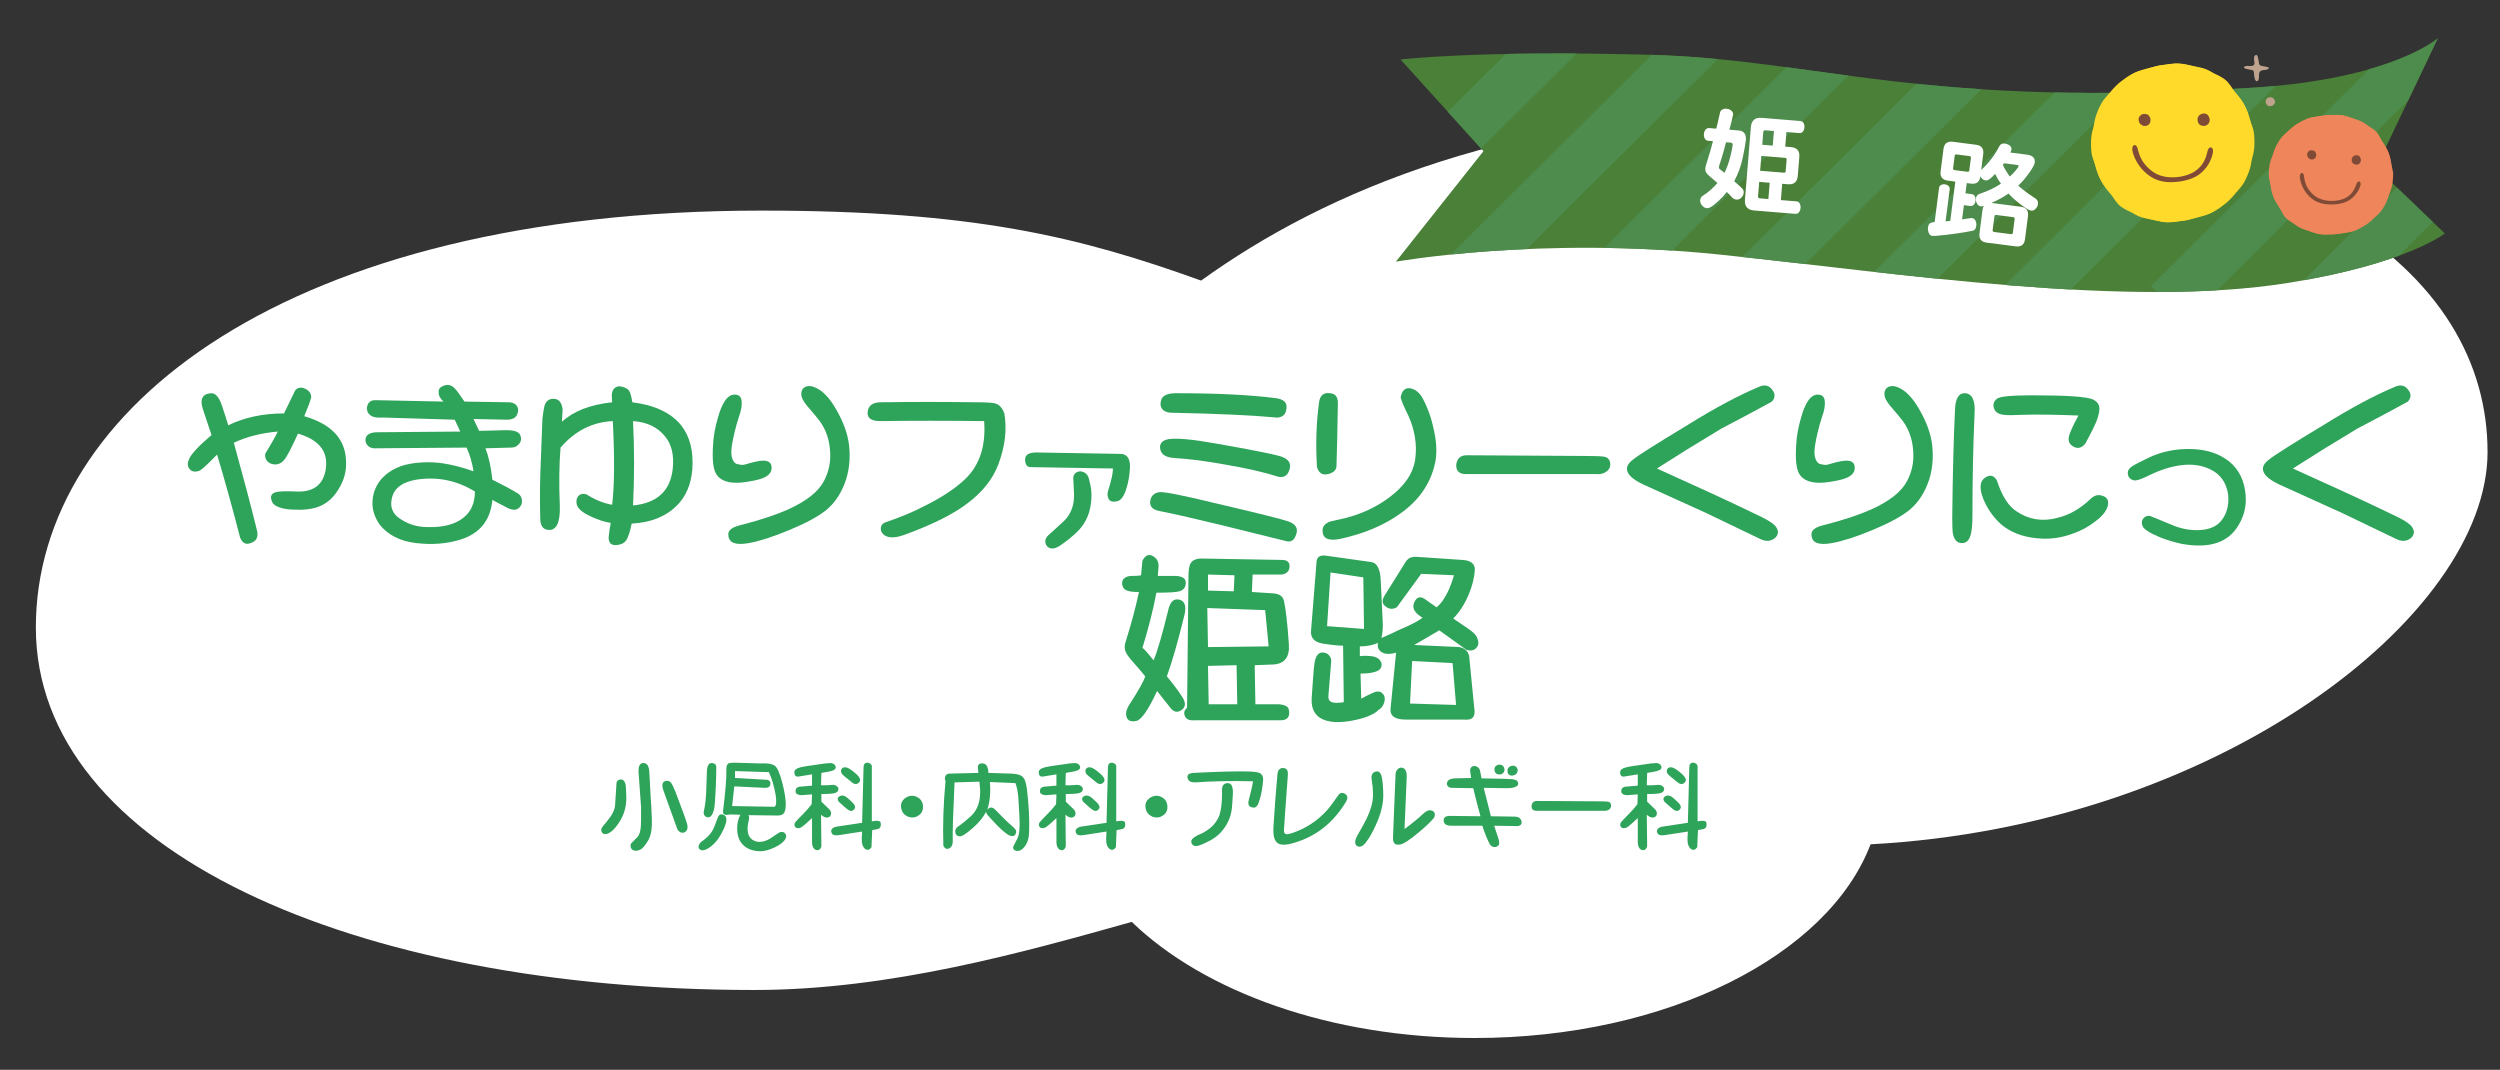<?xml version="1.0" encoding="utf-8"?>
<!-- Generator: Adobe Illustrator 25.4.6, SVG Export Plug-In . SVG Version: 6.00 Build 0)  -->
<svg version="1.1" id="レイヤー_1" xmlns="http://www.w3.org/2000/svg" xmlns:xlink="http://www.w3.org/1999/xlink" x="0px"
	 y="0px" width="357.276px" height="152.89px" viewBox="0 0 357.276 152.89" style="enable-background:new 0 0 357.276 152.89;"
	 xml:space="preserve">
<rect x="0" y="0" width="357.276" height="152.89" fill="#333333" stroke="none"/>
<style type="text/css">
	.st0{fill:#FFFFFF;}
	.st1{fill:#2EA35A;}
	.st2{fill:#4A8037;}
	.st3{clip-path:url(#SVGID_00000134247953391510366560000015678610372786537882_);}
	.st4{fill:#4D8C4C;}
	.st5{fill:#BFA38E;}
	.st6{fill:#FFDA2A;}
	.st7{fill:#804B36;}
	.st8{fill:#EF855B;}
</style>
<path class="st0" d="M161.739,131.749c-15.494,4.349-34.601,9.731-53.937,9.731c-57.261,0-102.679-19.956-102.679-51.811
	c0-31.341,36.158-59.571,103.68-59.571c30.264,0,45.401,3.713,62.844,10.002c17.688-12.748,44.862-24.438,85.785-24.438
	c71.498,0,98.066,23.68,98.066,48.933c0,23.444-38.618,53.417-88.174,56.065c-6.035,15.869-29.081,27.682-56.588,27.682
	C190.152,148.343,172.067,141.728,161.739,131.749z"/>
<g>
	<g>
		<path class="st1" d="M37.9,64.863c0.929-1.527,1.527-2.591,1.793-3.188c-2.326,0.199-4.418,0.731-6.277,1.594
			c1.395,5.048,2.491,9.2,3.288,12.454c0.265,0.996-0.034,1.627-0.896,1.893c-0.665,0.265-1.163,0-1.495-0.797
			c-1.063-4.118-2.159-8.071-3.288-11.856c-0.465,0.465-0.864,0.864-1.195,1.195c-0.533,0.533-0.964,0.897-1.295,1.096
			c-0.665,0.266-1.163,0.167-1.495-0.299c-0.266-0.332-0.266-0.797,0-1.395c0.332-0.73,1.395-1.859,3.188-3.388l-1.196-3.587
			c-0.532-1.527-0.134-2.324,1.196-2.391c0.598,0,1.096,0.598,1.495,1.793c0.464,1.395,0.763,2.326,0.896,2.79
			c2.324-1.128,4.982-1.693,7.971-1.693c0.598-1.261,1.129-2.357,1.594-3.288c0.332-0.398,0.763-0.498,1.295-0.299
			c0.663,0.266,0.996,0.697,0.996,1.295c-0.134,0.533-0.465,1.429-0.996,2.69c3.918,1.13,5.911,3.288,5.978,6.476
			c0.065,1.395-0.299,2.725-1.096,3.985c-0.797,1.33-1.86,2.192-3.188,2.59c-0.864,0.267-1.893,0.366-3.089,0.299
			c-0.797,0-1.495-0.1-2.092-0.299s-0.964-0.464-1.096-0.797c-0.333-0.73-0.167-1.196,0.499-1.395
			c0.464-0.132,1.427-0.165,2.889-0.1c2.523,0.134,3.951-0.962,4.284-3.288c0.332-2.457-0.996-4.118-3.985-4.982
			c-0.931,2.06-1.594,3.322-1.993,3.786c-0.532,0.598-1.163,0.764-1.893,0.498C38.099,65.993,37.833,65.527,37.9,64.863z"/>
		<path class="st1" d="M53.821,57.191l9.565,0.199c-0.465-0.398-0.697-0.83-0.697-1.295c-0.067-0.464,0.199-0.797,0.797-0.996
			c0.531-0.199,1.029-0.065,1.495,0.398c0.265,0.266,0.73,0.896,1.395,1.893l6.277,0.1c0.797,0,1.261,0.333,1.395,0.996
			c0,0.997-0.532,1.495-1.594,1.495l-4.782-0.1l0.797,1.694l3.886-0.1c1.129,0,1.793,0.233,1.993,0.697
			c0.2,0.533,0.132,0.964-0.199,1.295c-0.266,0.333-0.632,0.498-1.096,0.498l-3.687,0.1c0.464,1.13,0.797,2.625,0.996,4.483
			c1.594,0.797,2.823,1.462,3.687,1.993c0.464,0.333,0.631,0.832,0.499,1.495c-0.2,0.465-0.499,0.732-0.897,0.797
			c-0.398,0.067-0.931-0.1-1.594-0.499c-0.665-0.332-1.229-0.63-1.694-0.896c-0.266,2.923-1.793,4.815-4.583,5.679
			c-1.927,0.598-4.02,0.763-6.277,0.498c-2.326-0.266-4.085-1.163-5.281-2.69c-0.665-0.997-0.996-1.993-0.996-2.989
			c0-1.261,0.398-2.391,1.195-3.388c0.863-0.996,1.993-1.693,3.388-2.092c0.997-0.265,2.158-0.398,3.487-0.398
			c1.793,0,3.918,0.433,6.376,1.295c-0.199-1.261-0.532-2.391-0.996-3.388l-12.853,0.1c-0.864,0.067-1.395-0.265-1.594-0.996
			c-0.067-0.797,0.432-1.229,1.495-1.295l12.056-0.1L64.98,59.98l-9.864-0.299h-1.096c-0.996-0.065-1.529-0.498-1.594-1.295
			C52.492,57.524,52.958,57.125,53.821,57.191z M67.87,70.243c-2.59-1.594-5.38-2.158-8.369-1.694
			c-1.993,0.333-3.156,1.196-3.487,2.591c-0.333,1.329,0.1,2.358,1.295,3.088c1.128,0.732,2.391,1.096,3.786,1.096
			c2.192,0.067,3.886-0.364,5.081-1.295C67.305,73.167,67.87,71.904,67.87,70.243z"/>
		<path class="st1" d="M83.792,70.641c1.261,0.797,2.491,1.295,3.687,1.495c0.332-2.656,0.364-6.641,0.1-11.956
			c-2.924,0.134-5.415,1.395-7.473,3.786c-0.199,2.458-0.233,5.248-0.1,8.369c0.065,2.392-0.498,3.52-1.694,3.388
			c-0.665-0.065-1.031-0.531-1.096-1.395c-0.067-2.125-0.067-4.317,0-6.576c0.065-1.527,0.165-4.15,0.299-7.871
			c0.065-0.663,0.165-1.295,0.299-1.893c0.199-0.663,0.63-0.996,1.295-0.996c0.73,0,1.162,0.498,1.295,1.494l-0.1,1.793
			c1.66-1.527,4.051-2.457,7.174-2.79c-0.067-0.73-0.067-1.196,0-1.395c0.132-0.531,0.464-0.83,0.996-0.896
			c0.663,0.067,1.129,0.266,1.395,0.598c0.199,0.266,0.364,0.832,0.498,1.694c3.188,0.398,5.513,1.495,6.974,3.288
			c1.261,1.594,1.793,3.721,1.594,6.377c-0.199,2.126-0.931,3.82-2.192,5.081c-1.594,1.594-3.753,2.458-6.476,2.591
			c-0.134,0.731-0.299,1.328-0.498,1.793c-0.199,0.664-0.598,1.062-1.196,1.196c-1.063,0.265-1.594-0.067-1.594-0.996
			c0.065-0.732,0.165-1.428,0.299-2.092c-0.864-0.133-1.793-0.432-2.79-0.897c-1.33-0.598-2.027-1.229-2.092-1.893
			c-0.067-0.464,0.033-0.83,0.299-1.096C82.96,70.576,83.326,70.509,83.792,70.641z M90.467,72.235
			c3.453-0.332,5.346-2.092,5.679-5.28c0.199-1.926-0.167-3.453-1.096-4.583c-1.063-1.328-2.59-2.058-4.583-2.192
			C90.666,64.165,90.666,68.185,90.467,72.235z"/>
		<path class="st1" d="M110.274,66.855c0,0.731-0.533,1.262-1.594,1.594c-0.665,0.199-1.529,0.366-2.591,0.499
			c-1.927,0.199-3.188-0.232-3.786-1.295c-0.399-0.73-0.533-2.092-0.399-4.085c0.065-1.261,0.299-2.556,0.698-3.886
			c0.265-0.997,0.598-1.793,0.996-2.391c0.398-0.598,0.863-0.897,1.395-0.897c0.598,0,0.929,0.299,0.996,0.897
			c0.065,0.665-0.067,1.429-0.398,2.292c-0.465,1.462-0.797,2.824-0.996,4.085c-0.134,0.864-0.1,1.529,0.1,1.993
			c0.199,0.465,0.498,0.697,0.896,0.697c0.332,0.134,0.763,0.1,1.295-0.1c0.464-0.132,0.862-0.232,1.196-0.299
			C109.542,65.627,110.274,65.926,110.274,66.855z M104.097,76.52c-0.067-0.398,0.1-0.731,0.498-0.996
			c0.265-0.199,0.83-0.398,1.694-0.598c2.523-0.664,4.616-1.361,6.277-2.092c2.656-1.196,4.384-2.557,5.181-4.085
			c0.664-1.261,0.962-2.59,0.897-3.985c-0.067-1.793-0.565-3.32-1.495-4.583c-0.465-0.598-0.931-1.161-1.395-1.694
			c-0.665-0.73-1.063-1.328-1.195-1.793c-0.134-0.663,0.033-1.128,0.498-1.395c0.464-0.199,0.962-0.165,1.495,0.1
			c1.062,0.465,2.058,1.529,2.989,3.188c0.997,1.728,1.594,3.388,1.793,4.982c0.199,1.728,0.065,3.355-0.398,4.882
			c-0.598,1.86-1.529,3.322-2.79,4.384c-1.13,0.931-2.89,1.893-5.281,2.889s-4.351,1.627-5.878,1.893
			C105.126,77.947,104.162,77.582,104.097,76.52z"/>
		<path class="st1" d="M125.896,57.49c4.384-0.065,8.967-0.065,13.75,0c1.46,0,2.357,0.067,2.69,0.199
			c0.531,0.199,0.93,0.665,1.196,1.395c0.398,2.326,0.1,4.782-0.896,7.373c-0.797,2.06-2.259,3.886-4.384,5.48
			c-1.993,1.529-4.981,3.023-8.967,4.483c-1.462,0.531-2.491,0.499-3.089-0.1c-0.266-0.266-0.366-0.598-0.299-0.996
			c0.065-0.332,0.299-0.563,0.698-0.698c2.125-0.73,3.886-1.46,5.28-2.192c2.591-1.261,4.616-2.59,6.078-3.985
			c2.058-1.993,2.955-4.748,2.69-8.27c-5.38-0.065-10.33-0.065-14.846,0c-1.33,0-1.927-0.464-1.793-1.395
			C124.136,57.922,124.767,57.49,125.896,57.49z"/>
		<path class="st1" d="M148.095,64.663l11.956,0.2c1.129,0,1.594,0.831,1.395,2.491c-0.067,0.797-0.199,1.529-0.398,2.192
			c-0.333,1.263-0.797,1.96-1.395,2.092c-0.598,0.134-0.997,0.034-1.196-0.299c-0.199-0.332-0.233-0.73-0.1-1.196
			c0.464-1.46,0.698-2.523,0.698-3.188l-11.757-0.199c-0.533,0-0.797-0.365-0.797-1.096
			C146.501,64.997,147.032,64.663,148.095,64.663z M149.789,76.52l2.192-1.993c1.129-1.062,1.627-2.491,1.495-4.284
			c-0.067-1.062-0.1-1.727-0.1-1.993c0.065-0.531,0.398-0.83,0.996-0.896c0.73,0.067,1.162,0.498,1.295,1.295
			c0.265,0.931,0.364,1.793,0.299,2.591c-0.067,1.462-0.465,2.724-1.196,3.786c-0.598,0.862-1.661,1.826-3.188,2.889
			c-0.864,0.598-1.529,0.63-1.993,0.1C149.257,77.482,149.324,76.984,149.789,76.52z"/>
		<path class="st1" d="M165.71,73.033c-1.063-0.199-1.495-0.73-1.295-1.594c0.132-0.598,0.531-0.962,1.196-1.096
			c0.531-0.132,3.254,0.399,8.17,1.594c5.978,1.395,9.431,2.259,10.362,2.59c1.129,0.399,1.46,1.096,0.997,2.092
			c-0.266,0.664-0.732,0.897-1.395,0.698c-2.657-0.665-5.614-1.395-8.867-2.192C171.091,74.195,168.035,73.498,165.71,73.033z
			 M174.877,66.357c-2.525-0.464-4.85-0.763-6.975-0.896c-1.263-0.065-1.96-0.498-2.092-1.295c-0.134-0.73,0.232-1.195,1.096-1.395
			c1.195-0.2,3.453,0,6.775,0.598c5.313,0.931,8.469,1.562,9.465,1.893c0.929,0.333,1.328,0.864,1.195,1.594
			c-0.199,0.996-0.731,1.429-1.594,1.295C180.688,67.487,178.065,66.89,174.877,66.357z M168.102,56.194
			c5.779,0,10.494,0.233,14.148,0.698c1.196,0.134,1.727,0.632,1.594,1.494c-0.067,0.797-0.498,1.23-1.295,1.295
			c-3.521-0.332-8.569-0.563-15.145-0.697c-0.465,0-0.864-0.132-1.196-0.399c-0.333-0.332-0.433-0.763-0.299-1.295
			C166.042,56.56,166.772,56.194,168.102,56.194z"/>
		<path class="st1" d="M191.197,57.589c-0.067,4.119-0.134,7.108-0.199,8.967c0,0.598-0.398,0.997-1.196,1.196
			c-0.797,0.199-1.33-0.132-1.594-0.996c-0.199-3.254-0.1-6.343,0.299-9.266c0.132-0.997,0.663-1.428,1.594-1.295
			C190.831,56.261,191.197,56.727,191.197,57.589z M200.164,56.792c0.199-0.996,0.664-1.427,1.395-1.295
			c0.73,0.134,1.328,0.632,1.793,1.495c0.73,1.395,1.261,2.923,1.594,4.583c0.398,1.86,0.431,3.455,0.1,4.782
			c-0.665,2.857-2.326,5.215-4.982,7.074c-2.326,1.661-5.181,2.855-8.568,3.587c-1.661,0.332-2.491-0.067-2.491-1.196
			c0-0.598,0.364-1.029,1.096-1.295c0.265-0.065,0.997-0.232,2.192-0.498c2.325-0.598,4.384-1.56,6.178-2.889
			c2.257-1.66,3.52-3.52,3.786-5.58c0.265-2.058-0.067-4.118-0.996-6.177C200.662,58.187,200.296,57.325,200.164,56.792z"/>
		<path class="st1" d="M228.141,67.752h-18.631c-0.996,0-1.462-0.464-1.395-1.395c0.132-0.862,0.631-1.295,1.495-1.295l16.938,0.1
			c1.328,0,2.225,0.034,2.69,0.1c0.398,0.067,0.663,0.266,0.797,0.598c0.199,0.598,0.065,1.096-0.398,1.495
			C229.17,67.687,228.672,67.819,228.141,67.752z"/>
		<path class="st1" d="M251.535,77.018c-2.458-1.196-5.016-2.424-7.672-3.687c-3.388-1.527-6.244-2.823-8.568-3.886
			c-1.529-0.663-2.426-1.328-2.69-1.993c-0.266-0.598,0-1.196,0.797-1.793c0.73-0.598,3.353-2.257,7.871-4.982
			c3.851-2.391,7.206-4.185,10.063-5.38c0.862-0.398,1.527-0.232,1.993,0.498c0.398,0.532,0.364,1.063-0.1,1.594
			c-1.928,1.063-4.352,2.358-7.273,3.886c-3.322,1.993-6.376,3.886-9.167,5.679c5.313,2.391,9.498,4.318,12.554,5.778
			c0.663,0.333,1.494,0.732,2.491,1.196c1.062,0.532,1.727,0.997,1.993,1.395c0.398,0.598,0.332,1.128-0.199,1.594
			C253.029,77.382,252.332,77.417,251.535,77.018z"/>
		<path class="st1" d="M265.065,66.855c0,0.731-0.533,1.262-1.594,1.594c-0.665,0.199-1.529,0.366-2.591,0.499
			c-1.927,0.199-3.188-0.232-3.786-1.295c-0.399-0.73-0.533-2.092-0.399-4.085c0.065-1.261,0.299-2.556,0.698-3.886
			c0.265-0.997,0.598-1.793,0.996-2.391c0.398-0.598,0.863-0.897,1.395-0.897c0.598,0,0.929,0.299,0.996,0.897
			c0.065,0.665-0.067,1.429-0.398,2.292c-0.465,1.462-0.797,2.824-0.996,4.085c-0.134,0.864-0.1,1.529,0.1,1.993
			c0.199,0.465,0.498,0.697,0.896,0.697c0.332,0.134,0.763,0.1,1.295-0.1c0.464-0.132,0.862-0.232,1.196-0.299
			C264.333,65.627,265.065,65.926,265.065,66.855z M258.888,76.52c-0.067-0.398,0.1-0.731,0.498-0.996
			c0.265-0.199,0.83-0.398,1.694-0.598c2.523-0.664,4.616-1.361,6.277-2.092c2.656-1.196,4.384-2.557,5.181-4.085
			c0.664-1.261,0.962-2.59,0.897-3.985c-0.067-1.793-0.565-3.32-1.495-4.583c-0.465-0.598-0.931-1.161-1.395-1.694
			c-0.665-0.73-1.063-1.328-1.195-1.793c-0.134-0.663,0.033-1.128,0.498-1.395c0.464-0.199,0.962-0.165,1.495,0.1
			c1.062,0.465,2.058,1.529,2.989,3.188c0.997,1.728,1.594,3.388,1.793,4.982c0.199,1.728,0.065,3.355-0.398,4.882
			c-0.598,1.86-1.529,3.322-2.79,4.384c-1.13,0.931-2.89,1.893-5.281,2.889s-4.351,1.627-5.878,1.893
			C259.917,77.947,258.953,77.582,258.888,76.52z"/>
		<path class="st1" d="M278.994,74.029c0.065-6.243,0.199-11.423,0.399-15.543c0.065-1.594,0.563-2.357,1.494-2.292
			c0.531,0.067,0.897,0.366,1.096,0.897c0.199,0.465,0.265,1.163,0.199,2.092c-0.199,4.583-0.299,9.4-0.299,14.447
			c0,1.13-0.067,1.993-0.199,2.59c-0.199,0.93-0.632,1.395-1.295,1.395c-0.665,0-1.096-0.433-1.295-1.295
			C279.026,75.855,278.994,75.092,278.994,74.029z M283.079,70.043c-0.134-0.929,0.132-1.56,0.797-1.893
			c0.598-0.332,1.096-0.165,1.495,0.498c0.73,2.259,1.693,3.753,2.889,4.484c1.727,1.13,3.62,1.429,5.679,0.896
			c1.727-0.398,3.32-1.295,4.782-2.69c0.531-0.531,1.096-0.698,1.694-0.498c0.73,0.199,0.997,0.697,0.797,1.494
			c-0.2,0.732-0.797,1.462-1.793,2.192c-0.931,0.732-1.96,1.295-3.089,1.694c-1.728,0.663-3.487,0.897-5.281,0.698
			c-2.06-0.2-3.753-0.864-5.081-1.993c-0.598-0.531-1.163-1.196-1.694-1.993C283.61,71.871,283.211,70.908,283.079,70.043z
			 M290.452,56.493c4.915,0,7.804,0.199,8.668,0.598c0.531,0.266,0.83,0.632,0.897,1.096c0.065,0.732-0.233,1.761-0.897,3.089
			c-0.465,0.931-0.831,1.628-1.096,2.092c-0.398,0.532-0.864,0.731-1.395,0.598c-0.731-0.265-1.063-0.73-0.996-1.395
			c0.065-0.531,0.531-1.594,1.395-3.188c-3.322-0.132-5.978-0.165-7.971-0.1c-1.329,0.067-2.226,0.067-2.69,0
			c-0.731-0.065-1.196-0.364-1.395-0.897c-0.199-0.531-0.067-0.996,0.399-1.395C285.769,56.66,287.463,56.493,290.452,56.493z"/>
		<path class="st1" d="M307.17,65.361c1.727-0.797,3.587-1.196,5.58-1.196c2.125,0,3.886,0.465,5.28,1.395
			c1.527,0.996,2.457,2.458,2.79,4.384c0.332,1.86,0.033,3.554-0.897,5.082c-1.461,2.523-4.185,3.42-8.17,2.69
			c-0.931-0.199-1.927-0.498-2.989-0.896c-1.594-0.665-2.458-1.229-2.591-1.694c-0.134-0.398-0.1-0.73,0.1-0.997
			c0.265-0.332,0.598-0.464,0.997-0.398c0.797,0.333,1.926,0.797,3.388,1.395c1.328,0.532,2.69,0.73,4.085,0.598
			c1.195-0.132,2.092-0.563,2.69-1.295c0.797-0.996,1.129-2.225,0.997-3.686c-0.2-1.46-0.832-2.557-1.893-3.288
			c-2.127-1.395-4.917-1.395-8.37,0c-0.465,0.199-0.963,0.433-1.494,0.697c-0.864,0.398-1.429,0.565-1.694,0.498
			c-0.598-0.132-0.897-0.498-0.897-1.096c0-0.332,0.199-0.63,0.598-0.897C305.078,66.391,305.908,65.958,307.17,65.361z"/>
		<path class="st1" d="M342.421,77.018c-2.458-1.196-5.016-2.424-7.672-3.687c-3.388-1.527-6.244-2.823-8.568-3.886
			c-1.529-0.663-2.426-1.328-2.69-1.993c-0.266-0.598,0-1.196,0.797-1.793c0.73-0.598,3.353-2.257,7.871-4.982
			c3.851-2.391,7.206-4.185,10.063-5.38c0.862-0.398,1.527-0.232,1.993,0.498c0.398,0.532,0.364,1.063-0.1,1.594
			c-1.928,1.063-4.352,2.358-7.273,3.886c-3.322,1.993-6.376,3.886-9.167,5.679c5.313,2.391,9.498,4.318,12.554,5.778
			c0.663,0.333,1.494,0.732,2.491,1.196c1.062,0.532,1.727,0.997,1.993,1.395c0.398,0.598,0.332,1.128-0.199,1.594
			C343.915,77.382,343.218,77.417,342.421,77.018z"/>
		<path class="st1" d="M165.561,81.016l-0.1,1.295c1.395,0,2.292,0,2.69,0c0.797,0.067,1.229,0.333,1.295,0.797
			c0.065,0.732-0.233,1.196-0.897,1.395c-0.465,0.134-1.561,0.199-3.288,0.199c-0.465,2.458-1.13,5.082-1.993,7.871
			c0.332,0.266,0.862,0.864,1.594,1.793c0.531-1.261,1.228-3.652,2.092-7.174c0.265-1.195,0.797-1.694,1.594-1.494
			c0.797,0.199,1.029,0.963,0.698,2.292c-0.931,3.786-1.761,6.675-2.491,8.668c0.996,1.196,1.759,2.226,2.292,3.089
			c0.464,0.797,0.364,1.395-0.299,1.793c-0.533,0.332-1.031,0.199-1.495-0.399l-1.893-2.391c-1.263,2.723-2.259,4.15-2.989,4.284
			c-0.665,0.132-1.096,0-1.295-0.398c-0.266-0.532-0.167-1.163,0.299-1.893c1.328-2.058,2.092-3.42,2.292-4.085
			c-0.598-0.73-1.163-1.395-1.694-1.993c-0.598-0.663-0.963-1.161-1.096-1.495c-0.2-0.464-0.2-0.962,0-1.494
			c0.797-2.524,1.427-4.882,1.893-7.074c-0.797,0-1.362-0.065-1.694-0.199c-0.533-0.199-0.765-0.63-0.698-1.295
			c0.132-0.464,0.531-0.73,1.196-0.797c0.73,0,1.229-0.033,1.495-0.1l0.199-2.092c0.398-0.73,0.862-0.962,1.395-0.698
			C165.327,79.755,165.626,80.286,165.561,81.016z M171.738,79.82l11.458,0.199c0.73,0,1.096,0.299,1.096,0.896
			c0,0.665-0.366,1.063-1.096,1.196h-4.185l-0.1,2.491L182,84.802c0.863,0.067,1.361,0.433,1.495,1.096
			c0.265,1.195,0.498,3.255,0.697,6.177c0.132,1.86-0.632,2.824-2.292,2.889l-2.59,0.1l0.1,5.58h3.288
			c0.929,0.065,1.427,0.332,1.494,0.797c0.199,0.997-0.199,1.495-1.195,1.495h-12.255c-0.598,0.065-1.031-0.067-1.295-0.398
			c-0.333-0.532-0.266-0.996,0.199-1.395c0.065-6.708,0.132-12.952,0.199-18.731c0-0.929,0.1-1.56,0.299-1.893
			C170.408,80.054,170.941,79.82,171.738,79.82z M172.634,92.474l8.668-0.1l-0.498-5.181l-8.27-0.299L172.634,92.474z
			 M172.634,84.403l3.687,0.1l0.1-2.292l-3.786-0.1V84.403z M172.734,100.644h4.085l-0.1-5.58l-4.085,0.1L172.734,100.644z"/>
		<path class="st1" d="M189.553,79.421l6.376,0.897c0.663,0.067,1.096,0.632,1.295,1.694c0.065,0.266,0.132,1.295,0.2,3.088
			l0.199,4.185c0,0.665-0.067,1.295-0.199,1.893c0.929-0.398,1.793-0.797,2.59-1.195c1.46-0.598,2.556-1.162,3.288-1.694
			l-0.299-0.199c-0.996-0.663-1.262-1.395-0.797-2.192c0.332-0.598,0.797-0.698,1.395-0.299l1.693,1.195
			c0.664-0.531,1.261-1.395,1.793-2.59c0.332-0.797,0.564-1.46,0.698-1.993l-4.683-0.199l-3.487,4.782
			c-0.598,0.333-1.163,0.266-1.694-0.199c-0.398-0.332-0.433-0.797-0.1-1.395l2.989-4.782c0.265-0.464,0.598-0.73,0.997-0.797
			c0.265-0.065,0.697-0.065,1.295,0l5.878,0.398c1.196,0.067,1.793,0.532,1.793,1.395c-0.067,1.13-0.366,2.326-0.896,3.587
			c-0.598,1.395-1.33,2.525-2.192,3.388c0.797,0.532,1.527,1.031,2.192,1.495c0.663,0.465,1.062,0.864,1.195,1.195
			c0.265,0.598,0.265,1.063,0,1.395c-0.333,0.465-0.831,0.598-1.494,0.398l-3.886-2.79l-3.587,2.092l6.476,0.299
			c0.862,0.199,1.328,0.697,1.395,1.495l0.697,7.074c0.132,0.73,0.065,1.229-0.199,1.495c-0.199,0.265-0.632,0.364-1.295,0.299
			h-8.27c-1.529,0-2.259-0.498-2.192-1.495l0.797-8.07c-0.665,0.199-1.23,0.234-1.694,0.1c-0.732-0.265-1.031-0.763-0.897-1.494
			c-0.731,0.333-1.594,0.498-2.59,0.498v1.395c0.531-0.065,1.062-0.065,1.594,0c0.797,0.067,1.295,0.398,1.495,0.996
			c0.132,0.665-0.234,1.096-1.096,1.295c-0.465,0.134-1.096,0.199-1.893,0.199l0.1,3.587c0.464-0.265,0.997-0.531,1.594-0.797
			c0.797-0.398,1.36-0.265,1.694,0.399c0.132,0.333,0.1,0.731-0.1,1.195c-0.134,0.332-0.366,0.598-0.698,0.797
			c-0.598,0.598-1.628,1.062-3.088,1.395c-1.728,0.398-3.123,0.464-4.185,0.199c-1.661-0.398-2.426-1.529-2.292-3.387l0.2-2.79
			c0.065-0.996,0.132-1.694,0.199-2.092c0.132-0.862,0.431-1.36,0.896-1.495c0.332-0.065,0.663,0,0.997,0.199
			c0.332,0.267,0.498,0.598,0.498,0.997l-0.398,4.882c-0.067,0.533,0.1,0.864,0.498,0.997c0.332,0.132,0.896,0.132,1.694,0
			l-0.1-8.07c-0.665,0-1.628-0.1-2.89-0.299c-1.195-0.199-1.761-0.797-1.694-1.793l0.797-9.963
			C188.223,79.556,188.688,79.289,189.553,79.421z M189.652,89.484l5.28,0.399l-0.1-7.373l-4.683-0.697L189.652,89.484z
			 M201.509,100.544l6.576,0.199l-0.498-5.978l-5.779-0.299L201.509,100.544z"/>
	</g>
</g>
<g>
	<g>
		<path class="st1" d="M89.449,112.538l0.051,1.093c0.068,1.285-0.189,2.448-0.772,3.489c-0.378,0.66-0.772,1.181-1.185,1.562
			c-0.343,0.312-0.669,0.487-0.978,0.521c-0.309,0.035-0.515-0.104-0.618-0.417c-0.069-0.208-0.018-0.417,0.154-0.625l0.721-0.885
			c0.687-0.833,1.047-1.579,1.082-2.239l0.206-3.177c0.034-0.242,0.206-0.398,0.515-0.469c0.309-0.034,0.532,0.104,0.669,0.417
			C89.397,112.017,89.449,112.26,89.449,112.538z M90.273,120.453l0.824-0.833c0.343-0.347,0.515-1.111,0.515-2.292v-2.031
			c0-0.138-0.121-1.805-0.36-4.999c0-0.243,0.017-0.469,0.051-0.677c0.103-0.347,0.274-0.538,0.515-0.573
			c0.618-0.069,0.944,0.382,0.979,1.354l0.206,3.802c0.068,0.903,0.12,1.857,0.154,2.864c0.034,1.007-0.051,1.823-0.257,2.447
			c-0.103,0.312-0.275,0.642-0.515,0.99c-0.343,0.486-0.618,0.781-0.824,0.885c-0.446,0.243-0.841,0.26-1.184,0.052
			c-0.138-0.104-0.224-0.261-0.257-0.469C90.084,120.766,90.135,120.592,90.273,120.453z M96.091,112.173l0.463,1.042l1.185,3.177
			c0.171,0.487,0.309,0.885,0.412,1.198c0.171,0.521,0.137,0.92-0.103,1.198c-0.172,0.174-0.378,0.244-0.618,0.208
			c-0.241-0.034-0.446-0.19-0.618-0.469l-2.008-5.572c-0.275-0.798-0.154-1.25,0.36-1.354
			C95.576,111.531,95.885,111.722,96.091,112.173z"/>
		<path class="st1" d="M102.053,118.214l0.566-1.458c0.137-0.312,0.343-0.434,0.618-0.365c0.412,0.104,0.601,0.382,0.566,0.833
			c-0.034,0.486-0.275,1.128-0.721,1.927c-0.343,0.625-0.704,1.111-1.081,1.458c-0.309,0.312-0.636,0.555-0.979,0.729
			c-0.412,0.208-0.721,0.243-0.927,0.104c-0.206-0.104-0.292-0.278-0.257-0.521c0.034-0.243,0.188-0.469,0.463-0.677
			C101.195,119.62,101.778,118.943,102.053,118.214z M100.92,113.267l0.103-3.073c0.034-0.59,0.171-0.954,0.412-1.093
			c0.206-0.069,0.394-0.069,0.566,0c0.24,0.07,0.36,0.243,0.36,0.521c0,1.632-0.069,3.351-0.206,5.156
			c-0.035,0.625-0.138,1.111-0.309,1.458c-0.206,0.487-0.498,0.66-0.875,0.521c-0.275-0.104-0.412-0.33-0.412-0.677
			C100.766,115.141,100.886,114.204,100.92,113.267z M111.167,116.547l-4.222-0.052c0.137,0.139,0.154,0.4,0.051,0.781
			c-0.378,1.562-0.086,2.535,0.875,2.917c0.651,0.243,1.39,0.121,2.214-0.365c0.548-0.381,0.995-0.677,1.338-0.885
			c0.274-0.104,0.515-0.069,0.721,0.104c0.24,0.243,0.274,0.521,0.103,0.833c-0.24,0.451-0.772,0.868-1.596,1.25
			c-0.824,0.381-1.528,0.555-2.111,0.521c-0.927-0.035-1.665-0.295-2.214-0.781c-0.652-0.556-0.978-1.388-0.978-2.5
			c0-0.729,0.154-1.371,0.463-1.927l-1.39-0.052l-0.463,0.052c-0.481,0.07-0.687-0.138-0.618-0.625
			c0.343-2.742,0.498-4.687,0.463-5.833c0-0.486,0.103-0.781,0.309-0.885c0.137-0.069,0.412-0.104,0.824-0.104l3.604,0.104
			c0.446,0,0.772,0,0.979,0c0.515,0.035,0.909,0.139,1.184,0.312c0.377,0.244,0.754,1.112,1.133,2.604
			c0.48,1.945,0.583,3.264,0.309,3.958C112.007,116.357,111.681,116.547,111.167,116.547z M110.857,113.631
			c-0.24-1.319-0.566-2.413-0.978-3.281l-4.84-0.156v0.99l4.634,0.26c0.343,0.104,0.48,0.331,0.412,0.677
			c-0.069,0.347-0.36,0.503-0.875,0.468l-4.273-0.208l-0.309,2.812l5.972,0.104c0.137,0.035,0.24-0.104,0.309-0.417
			C110.943,114.534,110.926,114.118,110.857,113.631z"/>
		<path class="st1" d="M117.386,114.568l1.133,1.094c0.137,0.139,0.223,0.312,0.257,0.521c0,0.243-0.069,0.417-0.206,0.521
			c-0.343,0.243-0.755,0.156-1.235-0.26l0.051,4.375c0,0.208-0.069,0.381-0.206,0.521c-0.137,0.139-0.292,0.19-0.463,0.156
			c-0.481-0.104-0.704-0.573-0.669-1.406v-3.177c-0.721,0.695-1.253,1.146-1.596,1.354c-0.344,0.139-0.601,0.122-0.772-0.052
			c-0.172-0.173-0.189-0.398-0.051-0.677c0.171-0.208,0.532-0.59,1.081-1.146c0.515-0.521,0.944-1.006,1.287-1.458l0.052-1.406
			l-1.39,0.104c-0.412,0.035-0.721-0.069-0.927-0.312c-0.069-0.243-0.052-0.451,0.051-0.625c0.103-0.139,0.257-0.226,0.463-0.261
			l1.802-0.156v-1.614l-1.905,0.312c-0.412,0.07-0.618-0.138-0.618-0.625c0-0.312,0.274-0.538,0.824-0.677
			c0.24-0.069,0.6-0.139,1.081-0.208l2.523-0.364c0.343-0.034,0.6-0.052,0.772-0.052c0.343,0.035,0.566,0.174,0.669,0.417
			c0.137,0.348-0.069,0.591-0.618,0.729c-0.24,0.07-0.704,0.156-1.39,0.261l-0.051,1.771h0.721l0.772-0.052
			c0.309-0.034,0.548,0.018,0.721,0.156c0.274,0.174,0.343,0.399,0.206,0.677c-0.103,0.243-0.43,0.382-0.979,0.417
			c-0.378,0.035-0.841,0.052-1.39,0.052V114.568z M124.594,109.621v7.76c0.687-0.139,1.098-0.104,1.236,0.104
			c0.103,0.417,0.052,0.712-0.154,0.885c-0.069,0.07-0.224,0.122-0.463,0.156c-0.172,0.035-0.36,0.07-0.566,0.104l-0.103,2.448
			c-0.275,0.382-0.566,0.469-0.875,0.26c-0.378-0.278-0.549-0.799-0.515-1.562l0.051-0.938l-3.038,0.469
			c-0.412,0.07-0.704,0.087-0.875,0.052c-0.309-0.034-0.481-0.242-0.515-0.625c0.034-0.243,0.24-0.434,0.618-0.573l3.81-0.573
			l0.206-7.916c0-0.451,0.188-0.677,0.566-0.677c0.137,0,0.274,0.052,0.412,0.156C124.56,109.292,124.628,109.448,124.594,109.621z
			 M121.248,114.152l0.515,0.469c0.446,0.417,0.549,0.764,0.309,1.042c-0.206,0.243-0.447,0.295-0.721,0.156
			c-0.137-0.069-0.343-0.226-0.618-0.469l-0.875-0.781c-0.206-0.312-0.189-0.555,0.051-0.729
			C120.286,113.562,120.732,113.666,121.248,114.152z M121.813,111.86l-1.029-0.833c-0.206-0.173-0.344-0.295-0.412-0.365
			c-0.172-0.208-0.224-0.434-0.154-0.677c0.137-0.278,0.377-0.382,0.721-0.312c0.206,0.035,0.515,0.208,0.927,0.521
			c0.412,0.312,0.703,0.591,0.875,0.833c0.274,0.382,0.223,0.695-0.154,0.938C122.345,112.104,122.088,112.069,121.813,111.86z"/>
		<path class="st1" d="M128.806,115.558c-0.137-0.625,0.052-1.128,0.566-1.51c0.515-0.347,1.03-0.417,1.544-0.208
			c0.583,0.243,0.909,0.66,0.979,1.25c0.068,0.625-0.121,1.094-0.566,1.406c-0.446,0.348-0.978,0.417-1.596,0.208
			C129.218,116.461,128.909,116.079,128.806,115.558z"/>
		<path class="st1" d="M135.695,110.559l4.119-0.104c0-0.173-0.018-0.365-0.052-0.573c-0.035-0.242-0.018-0.417,0.052-0.521
			c0.034-0.138,0.171-0.226,0.412-0.26c0.377-0.034,0.635,0.07,0.772,0.312c0.171,0.278,0.257,0.625,0.257,1.042l3.295,0.104
			c0.721,0.035,1.218,0.156,1.493,0.364c0.206,0.174,0.36,0.4,0.463,0.677c0.103,0.312,0.188,0.712,0.257,1.198
			c0.274,2.326,0.377,4.375,0.309,6.145c-0.034,1.077-0.36,1.875-0.978,2.396c-0.241,0.208-0.515,0.295-0.824,0.261
			c-0.378-0.07-0.533-0.278-0.463-0.625l0.566-1.094c0.309-0.59,0.412-1.684,0.309-3.281c-0.103-1.562-0.154-2.448-0.154-2.656
			c-0.069-0.798-0.206-1.475-0.412-2.031l-3.656-0.156c0.137,1.458,0.017,2.778-0.36,3.958c0.343-0.417,0.721-0.417,1.133,0
			c0.96,1.007,1.784,1.806,2.471,2.396c0.515,0.417,0.652,0.781,0.412,1.094c-0.035,0.139-0.138,0.226-0.309,0.26
			c-0.138,0.035-0.309,0.018-0.515-0.052c-0.618-0.312-1.459-1.059-2.522-2.239c-0.275-0.312-0.481-0.538-0.618-0.677
			c-0.172-0.208-0.24-0.381-0.206-0.521c-0.412,0.799-1.03,1.562-1.854,2.292c-0.55,0.486-0.996,0.833-1.339,1.042
			c-0.344,0.208-0.636,0.26-0.875,0.156c-0.206-0.104-0.327-0.294-0.36-0.573c-0.035-0.312,0.103-0.573,0.412-0.781
			c0.515-0.347,1.115-0.833,1.802-1.458c0.961-0.867,1.407-2.135,1.339-3.801c-0.035-0.382-0.069-0.763-0.103-1.146l-3.553,0.104
			c-0.206,4.375-0.292,7.134-0.257,8.28c0.034,0.521-0.103,0.885-0.412,1.093c-0.378,0.243-0.687,0.139-0.927-0.312
			c-0.103-2.846,0-5.937,0.309-9.27c-0.103-0.138-0.121-0.347-0.051-0.625C135.18,110.698,135.386,110.559,135.695,110.559z"/>
		<path class="st1" d="M152.314,114.568l1.133,1.094c0.137,0.139,0.223,0.312,0.257,0.521c0,0.243-0.069,0.417-0.206,0.521
			c-0.343,0.243-0.755,0.156-1.235-0.26l0.051,4.375c0,0.208-0.069,0.381-0.206,0.521c-0.137,0.139-0.292,0.19-0.463,0.156
			c-0.481-0.104-0.704-0.573-0.669-1.406v-3.177c-0.721,0.695-1.253,1.146-1.596,1.354c-0.344,0.139-0.601,0.122-0.772-0.052
			c-0.172-0.173-0.189-0.398-0.051-0.677c0.171-0.208,0.532-0.59,1.081-1.146c0.515-0.521,0.944-1.006,1.287-1.458l0.052-1.406
			l-1.39,0.104c-0.412,0.035-0.721-0.069-0.927-0.312c-0.069-0.243-0.052-0.451,0.051-0.625c0.103-0.139,0.257-0.226,0.463-0.261
			l1.802-0.156v-1.614l-1.905,0.312c-0.412,0.07-0.618-0.138-0.618-0.625c0-0.312,0.274-0.538,0.824-0.677
			c0.24-0.069,0.6-0.139,1.081-0.208l2.523-0.364c0.343-0.034,0.6-0.052,0.772-0.052c0.343,0.035,0.566,0.174,0.669,0.417
			c0.137,0.348-0.069,0.591-0.618,0.729c-0.24,0.07-0.704,0.156-1.39,0.261l-0.051,1.771h0.721l0.772-0.052
			c0.309-0.034,0.548,0.018,0.721,0.156c0.274,0.174,0.343,0.399,0.206,0.677c-0.103,0.243-0.43,0.382-0.979,0.417
			c-0.378,0.035-0.841,0.052-1.39,0.052V114.568z M159.522,109.621v7.76c0.687-0.139,1.098-0.104,1.236,0.104
			c0.103,0.417,0.052,0.712-0.154,0.885c-0.069,0.07-0.224,0.122-0.463,0.156c-0.172,0.035-0.36,0.07-0.566,0.104l-0.103,2.448
			c-0.275,0.382-0.566,0.469-0.875,0.26c-0.378-0.278-0.549-0.799-0.515-1.562l0.051-0.938l-3.038,0.469
			c-0.412,0.07-0.704,0.087-0.875,0.052c-0.309-0.034-0.481-0.242-0.515-0.625c0.034-0.243,0.24-0.434,0.618-0.573l3.81-0.573
			l0.206-7.916c0-0.451,0.188-0.677,0.566-0.677c0.137,0,0.274,0.052,0.412,0.156C159.488,109.292,159.557,109.448,159.522,109.621z
			 M156.176,114.152l0.515,0.469c0.446,0.417,0.549,0.764,0.309,1.042c-0.206,0.243-0.447,0.295-0.721,0.156
			c-0.137-0.069-0.343-0.226-0.618-0.469l-0.875-0.781c-0.206-0.312-0.189-0.555,0.051-0.729
			C155.215,113.562,155.661,113.666,156.176,114.152z M156.742,111.86l-1.029-0.833c-0.206-0.173-0.344-0.295-0.412-0.365
			c-0.172-0.208-0.224-0.434-0.154-0.677c0.137-0.278,0.377-0.382,0.721-0.312c0.206,0.035,0.515,0.208,0.927,0.521
			c0.412,0.312,0.703,0.591,0.875,0.833c0.274,0.382,0.223,0.695-0.154,0.938C157.274,112.104,157.017,112.069,156.742,111.86z"/>
		<path class="st1" d="M163.734,115.558c-0.137-0.625,0.052-1.128,0.566-1.51c0.515-0.347,1.03-0.417,1.544-0.208
			c0.583,0.243,0.909,0.66,0.979,1.25c0.068,0.625-0.121,1.094-0.566,1.406c-0.446,0.348-0.978,0.417-1.596,0.208
			C164.146,116.461,163.837,116.079,163.734,115.558z"/>
		<path class="st1" d="M170.572,110.455c3.363-0.173,5.869-0.243,7.517-0.208c0.618,0,1.115,0.035,1.493,0.104
			c0.686,0.104,0.995,0.504,0.927,1.198c-0.103,1.077-0.241,1.893-0.412,2.448c-0.138,0.487-0.241,0.799-0.309,0.938
			c-0.172,0.382-0.429,0.539-0.772,0.469c-0.412-0.069-0.618-0.295-0.618-0.677c0-0.138,0.085-0.521,0.258-1.146
			c0.24-0.938,0.377-1.58,0.412-1.927c-3.192-0.069-5.921-0.017-8.187,0.156c-0.618,0.035-0.996-0.139-1.132-0.521
			C169.576,110.767,169.851,110.489,170.572,110.455z M174.64,112.85c0-0.59,0.257-0.902,0.772-0.938
			c0.342,0,0.566,0.156,0.669,0.469s0.137,0.729,0.103,1.25l-0.103,1.51c-0.069,1.146-0.412,2.17-1.03,3.073
			c-0.584,0.868-1.338,1.528-2.265,1.979c-0.515,0.277-0.979,0.486-1.39,0.625c-0.549,0.173-0.91,0.086-1.082-0.26
			c-0.172-0.348-0.034-0.659,0.412-0.938c0.24-0.173,0.618-0.365,1.133-0.573c0.995-0.521,1.699-1.163,2.111-1.927
			C174.451,116.391,174.673,114.968,174.64,112.85z"/>
		<path class="st1" d="M192.547,113.996c0,0.174-0.052,0.348-0.155,0.521c-1.785,3.021-4.273,4.999-7.465,5.937
			c-0.584,0.173-1.064,0.261-1.442,0.261c-0.378,0-0.669-0.07-0.875-0.208c-0.241-0.174-0.412-0.435-0.515-0.781
			c-0.103-0.382-0.137-0.902-0.103-1.562c0.171-2.777,0.36-5.277,0.566-7.499c0.069-0.694,0.395-0.989,0.979-0.885
			c0.377,0.07,0.549,0.382,0.515,0.938c-0.343,4.618-0.532,7.273-0.566,7.968c0,0.312,0.103,0.487,0.309,0.521
			c0.171,0.035,0.463-0.017,0.875-0.156c1.957-0.659,3.621-1.753,4.994-3.281c0.343-0.381,0.875-1.093,1.596-2.135
			c0.24-0.346,0.548-0.417,0.927-0.208C192.426,113.562,192.547,113.753,192.547,113.996z"/>
		<path class="st1" d="M196.037,111.496c-0.103-0.59,0.017-0.972,0.36-1.146c0.412-0.208,0.721-0.121,0.927,0.261
			c0.137,0.243,0.24,0.816,0.309,1.718c0.068,1.007,0.068,1.736,0,2.188c-0.172,1.458-0.755,3.072-1.75,4.843
			c-0.103,0.208-0.309,0.521-0.618,0.938c-0.447,0.625-0.875,0.833-1.288,0.625c-0.206-0.104-0.309-0.295-0.309-0.573
			c0-0.243,0.103-0.555,0.309-0.938l0.875-1.562c0.686-1.215,1.115-2.326,1.287-3.333
			C196.277,113.787,196.243,112.781,196.037,111.496z M204.944,116.86c-0.481,0.591-1.27,1.337-2.368,2.239
			c-1.133,0.938-1.923,1.458-2.369,1.562c-0.79,0.208-1.167-0.122-1.132-0.99l0.36-8.957c0-0.277,0.085-0.521,0.257-0.729
			c0.206-0.243,0.446-0.33,0.721-0.261c0.446,0.104,0.652,0.573,0.618,1.406l-0.309,7.343c1.133-0.833,2.025-1.562,2.677-2.187
			c0.48-0.451,0.909-0.59,1.287-0.417C205.064,116.044,205.15,116.374,204.944,116.86z"/>
		<path class="st1" d="M208.075,111.235l2.163-0.052c-0.035-0.208-0.069-0.451-0.103-0.729c-0.069-0.382-0.035-0.642,0.103-0.781
			c0.24-0.243,0.515-0.278,0.824-0.104c0.24,0.104,0.394,0.312,0.463,0.625l0.206,1.042l2.883,0.052
			c0.618,0.035,1.063,0.052,1.338,0.052c0.412,0.035,0.703,0.122,0.875,0.26c0.24,0.382,0.171,0.66-0.206,0.833
			c-0.275,0.139-0.704,0.208-1.287,0.208l-3.295-0.052c0.412,1.632,0.754,2.986,1.029,4.062l3.398,0.052
			c0.48,0,0.789,0.174,0.927,0.521c0.171,0.452,0.017,0.729-0.463,0.833l-3.398-0.052l0.566,1.719c0.206,0.59,0.206,0.972,0,1.146
			c-0.206,0.173-0.446,0.226-0.721,0.156c-0.206-0.07-0.36-0.191-0.463-0.364c-0.309-0.556-0.669-1.44-1.081-2.656h-4.428
			c-0.652,0-1.013-0.208-1.081-0.625c-0.069-0.521,0.223-0.781,0.875-0.781l4.376,0.052c-0.412-1.492-0.756-2.829-1.03-4.01
			l-3.089-0.052c-0.241,0-0.43-0.086-0.566-0.26c-0.103-0.138-0.138-0.277-0.103-0.417
			C206.856,111.462,207.285,111.235,208.075,111.235z M213.584,110.142c-0.069-0.417,0.085-0.694,0.463-0.833
			c0.48-0.104,0.789,0.052,0.927,0.469c0.103,0.417-0.052,0.712-0.463,0.885C213.996,110.732,213.687,110.559,213.584,110.142z
			 M215.438,110.194c-0.035-0.347,0.137-0.59,0.515-0.729c0.377-0.104,0.652-0.017,0.824,0.26c0.137,0.208,0.155,0.417,0.052,0.625
			c-0.069,0.208-0.206,0.348-0.412,0.417c-0.275,0.104-0.498,0.104-0.669,0C215.541,110.663,215.438,110.472,215.438,110.194z"/>
		<path class="st1" d="M229.226,115.871h-9.628c-0.515,0-0.755-0.243-0.721-0.729c0.068-0.451,0.326-0.677,0.772-0.677l8.752,0.052
			c0.687,0,1.15,0.018,1.39,0.052c0.206,0.035,0.343,0.139,0.412,0.312c0.103,0.312,0.034,0.573-0.206,0.781
			C229.758,115.836,229.5,115.905,229.226,115.871z"/>
		<path class="st1" d="M235.394,114.568l1.133,1.094c0.137,0.139,0.223,0.312,0.257,0.521c0,0.243-0.069,0.417-0.206,0.521
			c-0.343,0.243-0.755,0.156-1.235-0.26l0.051,4.375c0,0.208-0.069,0.381-0.206,0.521c-0.137,0.139-0.292,0.19-0.463,0.156
			c-0.481-0.104-0.704-0.573-0.669-1.406v-3.177c-0.721,0.695-1.253,1.146-1.596,1.354c-0.344,0.139-0.601,0.122-0.772-0.052
			c-0.172-0.173-0.189-0.398-0.051-0.677c0.171-0.208,0.532-0.59,1.081-1.146c0.515-0.521,0.944-1.006,1.287-1.458l0.052-1.406
			l-1.39,0.104c-0.412,0.035-0.721-0.069-0.927-0.312c-0.069-0.243-0.052-0.451,0.051-0.625c0.103-0.139,0.257-0.226,0.463-0.261
			l1.802-0.156v-1.614l-1.905,0.312c-0.412,0.07-0.618-0.138-0.618-0.625c0-0.312,0.274-0.538,0.824-0.677
			c0.24-0.069,0.6-0.139,1.081-0.208l2.523-0.364c0.343-0.034,0.6-0.052,0.772-0.052c0.343,0.035,0.566,0.174,0.669,0.417
			c0.137,0.348-0.069,0.591-0.618,0.729c-0.24,0.07-0.704,0.156-1.39,0.261l-0.051,1.771h0.721l0.772-0.052
			c0.309-0.034,0.548,0.018,0.721,0.156c0.274,0.174,0.343,0.399,0.206,0.677c-0.103,0.243-0.43,0.382-0.979,0.417
			c-0.378,0.035-0.841,0.052-1.39,0.052V114.568z M242.602,109.621v7.76c0.687-0.139,1.098-0.104,1.236,0.104
			c0.103,0.417,0.052,0.712-0.154,0.885c-0.069,0.07-0.224,0.122-0.463,0.156c-0.172,0.035-0.36,0.07-0.566,0.104l-0.103,2.448
			c-0.275,0.382-0.566,0.469-0.875,0.26c-0.378-0.278-0.549-0.799-0.515-1.562l0.051-0.938l-3.038,0.469
			c-0.412,0.07-0.704,0.087-0.875,0.052c-0.309-0.034-0.481-0.242-0.515-0.625c0.034-0.243,0.24-0.434,0.618-0.573l3.81-0.573
			l0.206-7.916c0-0.451,0.188-0.677,0.566-0.677c0.137,0,0.274,0.052,0.412,0.156C242.567,109.292,242.636,109.448,242.602,109.621z
			 M239.255,114.152l0.515,0.469c0.446,0.417,0.549,0.764,0.309,1.042c-0.206,0.243-0.447,0.295-0.721,0.156
			c-0.137-0.069-0.343-0.226-0.618-0.469l-0.875-0.781c-0.206-0.312-0.189-0.555,0.051-0.729
			C238.294,113.562,238.74,113.666,239.255,114.152z M239.821,111.86l-1.029-0.833c-0.206-0.173-0.344-0.295-0.412-0.365
			c-0.172-0.208-0.224-0.434-0.154-0.677c0.137-0.278,0.377-0.382,0.721-0.312c0.206,0.035,0.515,0.208,0.927,0.521
			c0.412,0.312,0.703,0.591,0.875,0.833c0.274,0.382,0.223,0.695-0.154,0.938C240.353,112.104,240.096,112.069,239.821,111.86z"/>
	</g>
</g>
<g>
	<path class="st2" d="M200.157,8.502L212,21.607l-12.52,15.792c0,0,20.642-3.696,46.36-1.009c25.72,2.688,58.206,7.728,81.216,4.032
		c16.916-2.716,22.334-7.059,22.334-7.059l-9.815-9.407l8.801-18.478c0,0-6.46,5.782-26.396,7.055
		c-47.376,3.023-61.927-4.032-86.292-4.705C211.324,7.16,200.157,8.502,200.157,8.502z"/>
	<g>
		<defs>
			<path id="SVGID_1_" d="M200.157,8.502L212,21.607l-12.52,15.792c0,0,20.642-3.696,46.36-1.009
				c25.72,2.688,58.206,7.728,81.216,4.032c16.916-2.716,22.334-7.059,22.334-7.059l-9.815-9.407l8.801-18.478
				c0,0-6.46,5.782-26.396,7.055c-47.376,3.023-61.927-4.032-86.292-4.705C211.324,7.16,200.157,8.502,200.157,8.502z"/>
		</defs>
		<clipPath id="SVGID_00000047771756114149200830000008850980791227964564_">
			<use xlink:href="#SVGID_1_"  style="overflow:visible;"/>
		</clipPath>
		<g style="clip-path:url(#SVGID_00000047771756114149200830000008850980791227964564_);">
			<polygon class="st4" points="186.806,45.899 181.766,40.896 224.174,-1.213 229.215,3.79 			"/>
			<polygon class="st4" points="207.802,45.899 202.763,40.896 245.172,-1.213 250.21,3.79 			"/>
			<polygon class="st4" points="228.799,45.899 223.76,40.896 266.169,-1.213 271.208,3.79 			"/>
			<polygon class="st4" points="249.796,45.899 244.757,40.896 287.166,-1.213 292.205,3.79 			"/>
			<polygon class="st4" points="270.795,45.899 265.754,40.896 308.163,-1.213 313.202,3.79 			"/>
			<polygon class="st4" points="291.399,45.899 286.36,40.896 328.768,-1.213 333.808,3.79 			"/>
			<polygon class="st4" points="312.395,45.899 307.356,40.896 349.766,-1.213 354.805,3.79 			"/>
			<polygon class="st4" points="333.393,45.899 328.354,40.896 370.762,-1.213 375.802,3.79 			"/>
		</g>
	</g>
</g>
<g>
	<g>
		<path class="st0" d="M246.78,27.433c-0.359,0.463-0.761,0.898-1.207,1.306c-0.445,0.408-0.789,0.682-1.03,0.823
			c-0.242,0.141-0.442,0.205-0.602,0.192c-0.266-0.022-0.499-0.151-0.699-0.386c-0.2-0.236-0.289-0.492-0.266-0.768
			c0.022-0.276,0.141-0.481,0.355-0.613c0.779-0.493,1.481-1.104,2.108-1.834l-1.304-1.134c-0.32-0.272-0.465-0.594-0.435-0.967
			c0.014-0.17,0.131-0.594,0.353-1.271c0.221-0.677,0.472-1.545,0.75-2.604l-0.686-0.056c-0.213-0.017-0.373-0.119-0.481-0.304
			c-0.108-0.185-0.151-0.405-0.13-0.661s0.1-0.465,0.236-0.631c0.136-0.166,0.311-0.239,0.524-0.222l1.004,0.082
			c0.091-0.324,0.271-1.091,0.541-2.299c0.036-0.179,0.141-0.32,0.316-0.424c0.174-0.104,0.386-0.145,0.636-0.125
			c0.25,0.021,0.47,0.111,0.66,0.271c0.19,0.16,0.277,0.341,0.26,0.543c-0.006,0.074-0.07,0.366-0.192,0.875
			c-0.122,0.509-0.235,0.947-0.34,1.313l1.355,0.11c0.34,0.028,0.6,0.154,0.78,0.377c0.18,0.224,0.252,0.55,0.217,0.981
			s-0.181,1.259-0.436,2.485s-0.667,2.361-1.233,3.407c0.69,0.592,1.093,0.962,1.209,1.11s0.165,0.34,0.146,0.574
			s-0.131,0.455-0.335,0.663c-0.205,0.208-0.434,0.302-0.689,0.281c-0.255-0.021-0.457-0.112-0.604-0.274
			C247.23,27.881,246.969,27.608,246.78,27.433z M247.373,20.385l-0.702-0.057c-0.313,1.205-0.561,2.076-0.744,2.612
			c-0.183,0.537-0.279,0.858-0.287,0.964c-0.009,0.106,0.037,0.196,0.138,0.268c0.101,0.073,0.322,0.251,0.663,0.536
			c0.358-0.72,0.639-1.502,0.842-2.348c0.203-0.845,0.313-1.381,0.332-1.61C247.634,20.522,247.553,20.4,247.373,20.385z
			 M250.689,30.08c-0.957-0.078-1.396-0.596-1.318-1.552l0.848-10.366c0.078-0.957,0.596-1.396,1.552-1.318l5.518,0.451
			c0.202,0.017,0.354,0.115,0.458,0.294s0.145,0.387,0.126,0.62c-0.019,0.234-0.094,0.432-0.225,0.592
			c-0.131,0.161-0.297,0.232-0.499,0.216l-1.85-0.151l-0.17,2.089l0.813,0.066c0.872,0.071,1.272,0.543,1.201,1.415l-0.22,2.695
			c-0.071,0.872-0.543,1.272-1.415,1.201l-0.813-0.066l-0.19,2.328l2.216,0.181c0.213,0.017,0.37,0.121,0.472,0.312
			s0.144,0.402,0.125,0.636c-0.019,0.234-0.094,0.436-0.226,0.607s-0.304,0.248-0.517,0.231L250.689,30.08z M251.242,28.038
			c-0.016,0.191,0.072,0.295,0.264,0.311l1.212,0.099l0.19-2.329l-1.499-0.123L251.242,28.038z M251.539,24.402l3.396,0.277
			c0.16,0.013,0.246-0.06,0.259-0.22l0.134-1.642c0.013-0.16-0.06-0.246-0.22-0.259l-3.396-0.278L251.539,24.402z M251.99,18.885
			l-0.147,1.802l1.499,0.123l0.171-2.089l-1.212-0.099C252.109,18.605,252.006,18.693,251.99,18.885z"/>
		<path class="st0" d="M280.402,31.354l1.152-0.175c0.099-0.02,0.186-0.024,0.26-0.015c0.232,0.03,0.402,0.157,0.507,0.38
			c0.106,0.223,0.143,0.457,0.112,0.7c-0.031,0.243-0.091,0.418-0.18,0.525c-0.089,0.107-0.195,0.174-0.316,0.202l-1.124,0.21
			c-0.627,0.113-1.506,0.236-2.637,0.371c-1.13,0.134-1.812,0.187-2.044,0.157c-0.233-0.03-0.4-0.175-0.501-0.436
			s-0.133-0.533-0.096-0.819c0.053-0.413,0.281-0.642,0.685-0.687l0.262-0.031l0.625-4.872c0.024-0.19,0.118-0.332,0.28-0.423
			c0.163-0.092,0.347-0.125,0.553-0.099c0.207,0.027,0.379,0.105,0.518,0.236c0.139,0.13,0.197,0.291,0.172,0.481l-0.587,4.571
			c0.162-0.001,0.384-0.021,0.669-0.06l0.722-5.618l-1.063-0.137c-0.793-0.102-1.14-0.549-1.038-1.343l0.408-3.174
			c0.102-0.793,0.55-1.139,1.343-1.037l3.301,0.424c0.793,0.102,1.139,0.55,1.038,1.343l-0.292,2.27l0.132-0.145
			c0.411-0.356,0.842-0.825,1.293-1.407c0.451-0.582,0.843-1.201,1.174-1.857c0.156-0.292,0.398-0.417,0.726-0.375
			c0.328,0.042,0.584,0.142,0.768,0.3s0.262,0.348,0.233,0.57c-0.01,0.074-0.028,0.136-0.056,0.187l-0.11,0.228l2.507,0.322
			c0.348,0.056,0.609,0.178,0.784,0.367c0.174,0.189,0.242,0.437,0.203,0.744c-0.04,0.307-0.324,0.824-0.853,1.552
			c-0.529,0.728-1.031,1.309-1.506,1.742c0.576,0.537,1.396,1.147,2.458,1.833c0.287,0.198,0.408,0.466,0.364,0.805
			c-0.031,0.244-0.144,0.468-0.336,0.675c-0.193,0.207-0.417,0.293-0.671,0.261s-0.748-0.33-1.482-0.892
			c-0.734-0.562-1.308-1.08-1.72-1.552c-0.663,0.474-1.479,0.923-2.447,1.347l4.189,0.539c0.793,0.102,1.139,0.549,1.037,1.343
			l-0.422,3.285c-0.102,0.793-0.55,1.139-1.343,1.037l-4.126-0.53c-0.793-0.102-1.139-0.55-1.037-1.343l0.422-3.285
			c0.015-0.202,0.079-0.409,0.192-0.62c-0.136,0.058-0.297,0.075-0.482,0.051s-0.346-0.149-0.484-0.377
			c-0.138-0.227-0.187-0.492-0.148-0.793c0.039-0.302,0.215-0.507,0.531-0.618c1.145-0.369,2.158-0.852,3.042-1.448
			c-0.323-0.417-0.602-0.884-0.837-1.398c-0.591,0.666-1.037,0.98-1.338,0.941c-0.302-0.039-0.542-0.204-0.719-0.496l-0.054-0.087
			c-0.102,0.793-0.549,1.139-1.343,1.038l-0.603-0.078l-0.188,1.46l0.889,0.114c0.211,0.027,0.364,0.133,0.459,0.317
			c0.095,0.185,0.127,0.396,0.096,0.634c-0.03,0.238-0.114,0.429-0.251,0.572c-0.137,0.144-0.311,0.202-0.522,0.175l-0.889-0.114
			L280.402,31.354z M279.116,24.042c-0.021,0.159,0.049,0.248,0.208,0.269l1.841,0.236c0.159,0.021,0.248-0.049,0.269-0.208
			l0.227-1.761c0.02-0.159-0.049-0.249-0.208-0.269l-1.841-0.237c-0.159-0.021-0.249,0.049-0.269,0.208L279.116,24.042z
			 M284.771,32.882c-0.021,0.159,0.049,0.249,0.208,0.269l2.412,0.31c0.159,0.021,0.248-0.049,0.269-0.208l0.25-1.952
			c0.021-0.159-0.048-0.249-0.207-0.269l-2.413-0.31c-0.159-0.021-0.248,0.049-0.269,0.208L284.771,32.882z M288.258,23.571
			l-1.841-0.236l-0.189,0.218c0.208,0.478,0.539,1.037,0.995,1.676c0.328-0.291,0.616-0.59,0.865-0.897
			c0.249-0.307,0.379-0.505,0.391-0.595C288.49,23.646,288.417,23.591,288.258,23.571z"/>
	</g>
</g>
<g>
	<g>
		<g>
			<g>
				<g>
					<path class="st5" d="M323.958,14.976c-0.052-0.051-0.081-0.113-0.107-0.176c-0.016-0.038-0.029-0.077-0.041-0.116
						c-0.007-0.023-0.009-0.048-0.012-0.072c-0.01-0.069-0.023-0.138-0.008-0.208c0.005-0.025,0.012-0.049,0.022-0.072
						c0.026-0.062,0.055-0.122,0.094-0.178c0.007-0.01,0.012-0.022,0.02-0.031c0.017-0.02,0.033-0.041,0.053-0.057
						c0.042-0.034,0.086-0.066,0.131-0.097c0.033-0.022,0.07-0.035,0.109-0.043c0.038-0.007,0.075-0.018,0.113-0.025
						c0.054-0.011,0.109-0.007,0.163,0c0.04,0.005,0.079,0.011,0.119,0.018c0.054,0.01,0.107,0.024,0.156,0.051
						c0.056,0.031,0.11,0.066,0.153,0.113c0.023,0.026,0.042,0.056,0.061,0.085c0.042,0.063,0.085,0.125,0.108,0.198
						c0.019,0.061,0.03,0.123,0.029,0.187c0,0.035-0.004,0.069-0.008,0.103c-0.005,0.042-0.027,0.078-0.042,0.115
						c-0.021,0.05-0.05,0.095-0.091,0.131c-0.002,0.001-0.004,0.002-0.005,0.004c-0.025,0.048-0.07,0.077-0.108,0.112
						c-0.015,0.013-0.031,0.024-0.048,0.035c-0.02,0.014-0.04,0.026-0.06,0.039c-0.008,0.005-0.016,0.011-0.025,0.013
						c-0.069,0.018-0.139,0.035-0.209,0.053c-0.013,0.003-0.027,0.006-0.04,0.01c-0.06,0.018-0.121,0.013-0.182,0.007
						c-0.017-0.002-0.035-0.007-0.051-0.014c-0.035-0.014-0.073-0.019-0.106-0.041c-0.018-0.012-0.039-0.019-0.058-0.031
						C324.038,15.059,323.996,15.018,323.958,14.976z"/>
				</g>
			</g>
		</g>
		<path class="st5" d="M322.555,11.604c-0.43,0.043-0.413-1.047-0.455-1.315c-0.024-0.152-0.106-0.252-0.263-0.287
			c-0.135-0.03-1.179-0.157-1.148-0.344c0.087-0.506,1.282,0.048,1.465-0.456c0.124-0.34-0.184-0.893,0.051-1.198
			c0.482-0.627,0.576,0.766,0.622,1.005c0.056,0.287,0.058,0.285,0.329,0.393c0.125,0.05,1.104,0.174,1.087,0.278
			c-0.086,0.529-1.117,0.103-1.341,0.662c-0.036,0.09-0.064,0.189-0.067,0.284c-0.007,0.225,0.033,0.925-0.262,0.975
			C322.567,11.603,322.561,11.604,322.555,11.604z"/>
		<g>
			<g>
				<g>
					<path class="st6" d="M301.367,14.605c4.324-6.614,14.619-6.463,18.483,0.201c4.086,7.046,0.389,16.106-9.339,16.307
						C300.784,31.315,296.892,21.45,301.367,14.605z"/>
					<g>
						<g>
							<path class="st6" d="M301.228,16.015c-0.073,0.209-0.114,0.492-0.205,0.803c-0.068,0.321-0.174,0.679-0.283,1.084
								c-0.159,0.522-0.296,1.144-0.369,1.867c-0.067,0.566-0.33,1.209-0.273,1.925c0.042,0.606,0.178,1.246,0.362,1.916
								c0.044,0.147,0.102,0.292,0.168,0.436c0.075,0.141,0.158,0.28,0.24,0.42c0.078,0.142,0.175,0.277,0.261,0.417
								c0.087,0.14,0.163,0.287,0.246,0.432c0.072,0.133,0.139,0.271,0.205,0.412c0.074,0.137,0.149,0.275,0.224,0.415
								c0.071,0.144,0.16,0.278,0.25,0.415c0.091,0.136,0.177,0.278,0.29,0.402c0.133,0.152,0.243,0.315,0.365,0.461
								c0.122,0.146,0.236,0.292,0.347,0.436c0.242,0.266,0.464,0.531,0.725,0.719c0.083,0.064,0.167,0.124,0.251,0.179
								c0.087,0.051,0.177,0.095,0.264,0.138c0.178,0.083,0.345,0.166,0.521,0.217c0.173,0.057,0.339,0.111,0.495,0.17
								c0.161,0.049,0.313,0.1,0.453,0.167c0.174,0.09,0.35,0.161,0.519,0.236c0.169,0.074,0.33,0.159,0.497,0.216
								c0.166,0.063,0.329,0.126,0.49,0.187c0.164,0.053,0.331,0.095,0.497,0.136l0.25,0.061c0.084,0.019,0.17,0.031,0.255,0.047
								c0.171,0.031,0.344,0.063,0.521,0.095c0.178,0.024,0.361,0.041,0.55,0.062c0.094,0.01,0.19,0.02,0.287,0.03
								c0.098,0.003,0.198,0.006,0.299,0.009c0.161,0.004,0.326,0.017,0.497,0.036c0.171,0.017,0.35,0.022,0.535,0.035
								c0.371,0.033,0.768,0.022,1.195-0.022c0.65-0.102,1.364-0.289,2.15-0.56c0.198-0.054,0.373-0.15,0.545-0.234
								c0.084-0.045,0.167-0.09,0.249-0.133c0.08-0.047,0.155-0.101,0.23-0.15c0.148-0.099,0.292-0.195,0.431-0.288
								c0.135-0.099,0.267-0.188,0.402-0.263c0.701-0.412,1.28-0.782,1.73-1.196c0.569-0.546,0.924-1.109,1.283-1.654
								c0.085-0.14,0.194-0.265,0.3-0.395c0.103-0.133,0.216-0.264,0.332-0.4c0.216-0.28,0.443-0.586,0.576-0.965
								c0.21-0.591,0.201-1.31,0.311-2.113c0.077-0.613,0.154-1.31,0.102-2.11c-0.036-0.664-0.186-1.269-0.316-1.849
								c-0.148-0.624-0.258-1.242-0.492-1.823c-0.25-0.567-0.515-1.145-0.864-1.686c-0.147-0.259-0.323-0.506-0.487-0.776
								c-0.188-0.25-0.368-0.523-0.609-0.758c-0.408-0.438-1.039-0.661-1.578-1.034c-0.469-0.334-0.991-0.676-1.603-0.945
								c-0.537-0.242-1.158-0.356-1.801-0.507c-0.63-0.152-1.238-0.317-1.832-0.35c-0.66-0.041-1.292-0.089-1.881-0.022
								c-0.677,0.074-1.264,0.333-1.813,0.492c-0.659,0.194-1.205,0.495-1.702,0.74c-0.155,0.086-0.299,0.169-0.433,0.25
								c-0.135,0.08-0.251,0.173-0.367,0.254c-0.235,0.159-0.428,0.335-0.64,0.487c-0.633,0.485-1.227,0.915-1.56,1.202
								c-0.264,0.23-0.5,0.394-0.712,0.479c-0.2,0.093-0.371,0.108-0.482,0.045c-0.111-0.064-0.162-0.208-0.121-0.434
								c0.018-0.115,0.074-0.239,0.151-0.388c0.082-0.144,0.177-0.32,0.33-0.488c0.34-0.409,0.802-0.923,1.487-1.456
								c0.478-0.35,0.981-0.851,1.705-1.21c0.571-0.272,1.257-0.425,1.988-0.631c0.612-0.172,1.285-0.321,2.024-0.399
								c0.636-0.071,1.323-0.232,2.064-0.188c0.657,0.033,1.347,0.13,2.061,0.295c0.75,0.169,1.459,0.259,2.05,0.519
								c0.73,0.314,1.275,0.772,1.791,1.133c0.323,0.208,0.588,0.46,0.847,0.69c0.244,0.249,0.485,0.479,0.705,0.722
								c0.486,0.495,1.009,0.95,1.403,1.568c0.085,0.138,0.175,0.275,0.269,0.414c0.086,0.142,0.174,0.287,0.263,0.435
								c0.188,0.292,0.344,0.621,0.507,0.971c0.231,0.587,0.427,1.249,0.6,2.007c0.043,0.153,0.062,0.315,0.073,0.482
								c0.011,0.167,0.021,0.337,0.023,0.512c-0.007,0.352-0.003,0.712,0.015,1.089c0.036,0.378,0.036,0.739,0.05,1.083
								c-0.009,0.343-0.005,0.671-0.049,0.98c-0.035,0.387-0.084,0.748-0.117,1.094c-0.06,0.341-0.098,0.67-0.201,0.965
								c-0.108,0.374-0.247,0.711-0.372,1.034c-0.069,0.159-0.143,0.312-0.213,0.462c-0.067,0.152-0.143,0.296-0.223,0.436
								c-0.338,0.635-0.837,1.107-1.287,1.646c-0.102,0.122-0.206,0.245-0.311,0.371c-0.112,0.121-0.226,0.243-0.343,0.369
								c-0.114,0.13-0.244,0.249-0.378,0.372c-0.136,0.12-0.268,0.255-0.426,0.366c-0.485,0.385-1.038,0.795-1.731,1.162
								c-0.569,0.27-1.245,0.435-1.973,0.641c-0.105,0.034-0.208,0.068-0.309,0.102c-0.102,0.03-0.203,0.06-0.302,0.089
								c-0.198,0.059-0.388,0.131-0.575,0.183c-0.376,0.098-0.73,0.211-1.073,0.238c-0.898,0.115-1.655,0.249-2.343,0.235
								c-0.886-0.053-1.605-0.293-2.32-0.47c-0.363-0.07-0.716-0.187-1.089-0.29c-0.185-0.06-0.37-0.133-0.563-0.202
								c-0.195-0.066-0.387-0.155-0.587-0.249c-0.62-0.28-1.372-0.543-2.113-1.117c-0.141-0.107-0.274-0.232-0.393-0.381
								c-0.121-0.147-0.243-0.299-0.359-0.463c-0.112-0.168-0.226-0.34-0.351-0.508c-0.121-0.172-0.239-0.352-0.383-0.519
								c-0.458-0.581-0.951-1.115-1.26-1.728c-0.341-0.677-0.568-1.358-0.747-2.004c-0.062-0.181-0.112-0.361-0.178-0.535
								c-0.064-0.175-0.137-0.345-0.191-0.518c-0.059-0.172-0.117-0.342-0.168-0.511c-0.041-0.17-0.073-0.34-0.092-0.507
								c-0.073-0.791-0.086-1.52-0.021-2.176c0.072-0.832,0.352-1.518,0.523-2.11c0.115-0.453,0.28-0.839,0.417-1.176
								c0.16-0.328,0.283-0.614,0.415-0.834c0.104-0.19,0.206-0.347,0.303-0.473c0.104-0.122,0.203-0.213,0.292-0.276
								c0.179-0.126,0.323-0.14,0.42-0.064c0.098,0.075,0.15,0.239,0.147,0.467c0,0.115-0.02,0.242-0.044,0.389
								C301.318,15.678,301.281,15.84,301.228,16.015z"/>
						</g>
					</g>
				</g>
				<g>
					<g>
						<path class="st6" d="M319.645,26.237c-4.324,6.614-14.619,6.463-18.483-0.201c-4.086-7.046-0.389-16.106,9.339-16.307
							C320.229,9.527,324.12,19.392,319.645,26.237z"/>
						<g>
							<g>
								<path class="st6" d="M319.784,24.827c0.073-0.209,0.114-0.492,0.205-0.803c0.068-0.321,0.174-0.679,0.283-1.084
									c0.159-0.522,0.296-1.144,0.369-1.867c0.067-0.566,0.33-1.209,0.273-1.925c-0.042-0.606-0.178-1.246-0.362-1.916
									c-0.044-0.147-0.102-0.292-0.168-0.436c-0.075-0.141-0.158-0.28-0.24-0.42c-0.078-0.142-0.175-0.277-0.261-0.417
									c-0.087-0.14-0.163-0.287-0.246-0.432c-0.072-0.133-0.139-0.271-0.205-0.412c-0.074-0.137-0.149-0.275-0.224-0.415
									c-0.071-0.144-0.16-0.278-0.25-0.415c-0.091-0.136-0.177-0.278-0.29-0.402c-0.133-0.152-0.243-0.315-0.365-0.461
									c-0.122-0.146-0.236-0.292-0.347-0.436c-0.242-0.266-0.464-0.531-0.725-0.719c-0.083-0.064-0.167-0.124-0.251-0.179
									c-0.087-0.051-0.177-0.095-0.264-0.138c-0.178-0.083-0.345-0.166-0.521-0.217c-0.173-0.057-0.339-0.111-0.495-0.17
									c-0.161-0.049-0.313-0.1-0.453-0.167c-0.174-0.09-0.35-0.161-0.519-0.236c-0.169-0.074-0.33-0.159-0.497-0.216
									c-0.166-0.063-0.329-0.126-0.49-0.187c-0.164-0.053-0.331-0.095-0.497-0.136l-0.25-0.061
									c-0.084-0.019-0.17-0.031-0.255-0.047c-0.171-0.031-0.344-0.063-0.521-0.095c-0.178-0.024-0.361-0.041-0.55-0.062
									c-0.094-0.01-0.19-0.02-0.287-0.03c-0.098-0.003-0.198-0.006-0.299-0.009c-0.161-0.004-0.326-0.017-0.497-0.036
									c-0.171-0.017-0.35-0.022-0.535-0.035c-0.371-0.033-0.768-0.022-1.195,0.022c-0.65,0.102-1.364,0.289-2.15,0.56
									c-0.198,0.054-0.373,0.15-0.545,0.234c-0.084,0.045-0.167,0.09-0.249,0.133c-0.08,0.047-0.155,0.101-0.23,0.15
									c-0.148,0.099-0.292,0.195-0.431,0.288c-0.135,0.099-0.267,0.188-0.402,0.263c-0.701,0.412-1.28,0.782-1.73,1.196
									c-0.569,0.546-0.924,1.109-1.283,1.654c-0.085,0.14-0.194,0.265-0.3,0.395c-0.103,0.133-0.216,0.264-0.332,0.4
									c-0.216,0.28-0.443,0.586-0.576,0.965c-0.21,0.591-0.201,1.31-0.311,2.113c-0.077,0.613-0.154,1.31-0.102,2.11
									c0.036,0.664,0.186,1.269,0.316,1.849c0.148,0.624,0.258,1.242,0.492,1.823c0.25,0.567,0.515,1.145,0.865,1.686
									c0.147,0.259,0.323,0.506,0.487,0.776c0.188,0.25,0.368,0.523,0.609,0.758c0.408,0.438,1.039,0.661,1.578,1.034
									c0.469,0.334,0.991,0.676,1.603,0.945c0.537,0.242,1.158,0.356,1.801,0.507c0.63,0.152,1.238,0.317,1.832,0.35
									c0.66,0.041,1.292,0.089,1.881,0.022c0.677-0.074,1.264-0.333,1.813-0.492c0.659-0.194,1.205-0.495,1.702-0.74
									c0.155-0.086,0.299-0.169,0.433-0.25c0.135-0.08,0.251-0.173,0.367-0.254c0.235-0.159,0.428-0.335,0.64-0.487
									c0.633-0.485,1.227-0.915,1.56-1.202c0.264-0.23,0.5-0.394,0.712-0.479c0.2-0.093,0.371-0.108,0.482-0.045
									c0.111,0.064,0.162,0.208,0.121,0.434c-0.018,0.115-0.074,0.239-0.151,0.388c-0.082,0.144-0.177,0.32-0.33,0.488
									c-0.34,0.409-0.802,0.923-1.487,1.456c-0.478,0.35-0.981,0.851-1.705,1.21c-0.571,0.272-1.257,0.425-1.988,0.631
									c-0.612,0.172-1.285,0.321-2.024,0.399c-0.636,0.071-1.323,0.232-2.064,0.188c-0.657-0.033-1.347-0.13-2.061-0.295
									c-0.75-0.169-1.459-0.259-2.05-0.519c-0.73-0.314-1.275-0.772-1.791-1.133c-0.323-0.208-0.588-0.46-0.847-0.69
									c-0.244-0.249-0.485-0.479-0.705-0.722c-0.486-0.495-1.009-0.95-1.403-1.568c-0.085-0.138-0.175-0.275-0.269-0.414
									c-0.086-0.142-0.174-0.287-0.263-0.435c-0.188-0.292-0.344-0.621-0.507-0.971c-0.231-0.587-0.427-1.249-0.6-2.007
									c-0.043-0.153-0.062-0.315-0.073-0.482c-0.011-0.167-0.021-0.337-0.023-0.512c0.007-0.352,0.003-0.712-0.015-1.089
									c-0.036-0.378-0.036-0.739-0.05-1.083c0.009-0.343,0.005-0.671,0.049-0.98c0.035-0.387,0.084-0.748,0.117-1.094
									c0.06-0.341,0.098-0.67,0.201-0.965c0.108-0.374,0.247-0.711,0.372-1.034c0.069-0.159,0.143-0.312,0.213-0.462
									c0.067-0.152,0.143-0.296,0.223-0.436c0.338-0.635,0.837-1.107,1.287-1.646c0.102-0.122,0.206-0.245,0.311-0.371
									c0.112-0.121,0.226-0.243,0.343-0.369c0.114-0.13,0.244-0.249,0.378-0.372c0.136-0.12,0.268-0.255,0.426-0.366
									c0.485-0.385,1.038-0.795,1.731-1.162c0.569-0.27,1.245-0.435,1.973-0.641c0.105-0.034,0.208-0.068,0.309-0.102
									c0.102-0.03,0.203-0.06,0.302-0.089c0.198-0.059,0.388-0.131,0.575-0.183c0.376-0.098,0.73-0.211,1.073-0.238
									c0.898-0.115,1.655-0.249,2.343-0.235c0.886,0.053,1.605,0.293,2.32,0.47c0.363,0.07,0.716,0.187,1.089,0.29
									c0.185,0.06,0.37,0.133,0.563,0.202c0.195,0.066,0.387,0.155,0.587,0.249c0.62,0.28,1.372,0.543,2.113,1.117
									c0.141,0.107,0.274,0.232,0.393,0.381c0.121,0.147,0.243,0.299,0.359,0.463c0.112,0.168,0.226,0.34,0.351,0.508
									c0.121,0.172,0.239,0.352,0.383,0.519c0.458,0.581,0.951,1.115,1.26,1.728c0.341,0.677,0.568,1.358,0.747,2.004
									c0.062,0.181,0.112,0.361,0.178,0.535c0.064,0.175,0.137,0.345,0.191,0.518c0.059,0.172,0.117,0.342,0.168,0.511
									c0.041,0.17,0.073,0.34,0.092,0.507c0.073,0.791,0.086,1.52,0.021,2.176c-0.072,0.832-0.352,1.518-0.523,2.11
									c-0.115,0.453-0.28,0.839-0.417,1.176c-0.16,0.328-0.283,0.614-0.415,0.834c-0.104,0.19-0.206,0.347-0.303,0.473
									c-0.104,0.122-0.203,0.213-0.292,0.276c-0.179,0.126-0.323,0.14-0.42,0.064c-0.098-0.075-0.15-0.239-0.147-0.467
									c0-0.115,0.02-0.242,0.044-0.389C319.695,25.164,319.731,25.002,319.784,24.827z"/>
							</g>
						</g>
					</g>
				</g>
			</g>
			<g>
				<path class="st7" d="M314.912,18c-0.083,0.005-0.16-0.02-0.238-0.041c-0.086-0.023-0.166-0.057-0.245-0.096
					c-0.072-0.036-0.127-0.09-0.179-0.15c-0.083-0.096-0.123-0.214-0.161-0.333c-0.049-0.153-0.046-0.309-0.027-0.465
					c0.009-0.076,0.038-0.149,0.078-0.216c0.032-0.054,0.071-0.103,0.105-0.156c0.023-0.036,0.049-0.07,0.081-0.1
					c0.036-0.034,0.078-0.056,0.121-0.079c0.048-0.025,0.092-0.057,0.145-0.072c0.033-0.01,0.067-0.02,0.101-0.028
					c0.065-0.015,0.13-0.031,0.196-0.043c0.099-0.019,0.195-0.001,0.29,0.025c0.095,0.026,0.184,0.065,0.262,0.127
					c0.028,0.022,0.053,0.049,0.076,0.076c0.034,0.041,0.064,0.084,0.096,0.127c0.049,0.068,0.077,0.145,0.102,0.223
					c0.014,0.045,0.023,0.093,0.043,0.135c0.026,0.054,0.024,0.111,0.03,0.168c0.004,0.031-0.001,0.064-0.006,0.096
					c-0.009,0.065-0.011,0.13-0.034,0.193c-0.026,0.075-0.045,0.152-0.083,0.222c-0.051,0.093-0.133,0.155-0.217,0.217
					c-0.061,0.044-0.128,0.076-0.195,0.109c-0.03,0.015-0.062,0.027-0.095,0.032C315.076,17.984,314.994,17.991,314.912,18z"/>
				<path class="st7" d="M306.412,16.273c0.151,0,0.297,0.032,0.44,0.074c0.03,0.009,0.06,0.023,0.087,0.039
					c0.064,0.038,0.124,0.078,0.162,0.147c0.036,0.066,0.084,0.125,0.122,0.19c0.029,0.049,0.052,0.101,0.074,0.153
					c0.012,0.029,0.018,0.062,0.023,0.093c0.006,0.043,0.01,0.086,0.01,0.129c0.001,0.069-0.002,0.139-0.016,0.207
					c-0.009,0.046-0.012,0.094-0.018,0.141c-0.001,0.007,0.002,0.015-0.001,0.021c-0.032,0.058-0.039,0.129-0.09,0.178
					c-0.013,0.012-0.021,0.029-0.032,0.043c-0.072,0.089-0.145,0.177-0.256,0.22c-0.054,0.021-0.105,0.055-0.161,0.068
					c-0.073,0.017-0.149,0.022-0.224,0.028c-0.13,0.01-0.253-0.021-0.371-0.073c-0.067-0.029-0.127-0.072-0.181-0.119
					c-0.058-0.05-0.115-0.102-0.165-0.161c-0.069-0.082-0.113-0.178-0.141-0.282c-0.034-0.131-0.05-0.263-0.044-0.398
					c0.001-0.018,0.006-0.035,0.01-0.053c0.025-0.133,0.079-0.253,0.174-0.351c0.056-0.058,0.121-0.107,0.184-0.158
					c0.066-0.055,0.149-0.074,0.228-0.102c0.046-0.016,0.091-0.033,0.141-0.034C306.381,16.272,306.397,16.273,306.412,16.273z"/>
				<g>
					<g>
						<path class="st7" d="M316.242,21.837c-0.015,0.051-0.016,0.111-0.098,0.409c-0.024,0.075-0.06,0.186-0.107,0.332
							c-0.063,0.14-0.123,0.323-0.231,0.525c-0.199,0.41-0.529,0.938-1.085,1.468c-0.152,0.133-0.291,0.244-0.413,0.345
							c-0.13,0.09-0.25,0.163-0.357,0.231c-0.106,0.071-0.208,0.122-0.307,0.166c-0.098,0.045-0.19,0.088-0.282,0.131
							c-0.185,0.083-0.381,0.135-0.615,0.222c-0.118,0.04-0.252,0.066-0.401,0.106c-0.149,0.039-0.315,0.086-0.509,0.111
							c-0.192,0.03-0.36,0.063-0.509,0.082c-0.15,0.013-0.281,0.024-0.4,0.033c-0.119,0.011-0.226,0.02-0.327,0.029
							c-0.102,0.001-0.198,0.001-0.293,0.002c-0.096,0.001-0.192,0.001-0.294,0.002c-0.103,0.002-0.211,0.003-0.333-0.016
							c-0.241-0.035-0.54-0.043-0.924-0.16c-0.128-0.035-0.251-0.063-0.366-0.103c-0.113-0.047-0.221-0.092-0.328-0.136
							c-0.105-0.048-0.215-0.084-0.315-0.144c-0.1-0.059-0.201-0.118-0.306-0.179c-0.216-0.113-0.412-0.286-0.653-0.461
							c-0.222-0.199-0.478-0.42-0.733-0.727c-0.501-0.587-0.774-1.116-0.964-1.51c-0.08-0.205-0.154-0.371-0.2-0.512
							c-0.042-0.143-0.074-0.252-0.097-0.33c-0.044-0.178-0.04-0.215-0.048-0.245c-0.049-0.243-0.007-0.45,0.059-0.583
							c0.06-0.134,0.174-0.202,0.268-0.202c0.197,0.005,0.362,0.213,0.462,0.653c0.009,0.029,0.006,0.059,0.042,0.197
							c0.029,0.074,0.059,0.168,0.092,0.29c0.039,0.12,0.094,0.264,0.155,0.438c0.148,0.338,0.365,0.8,0.805,1.306
							c0.428,0.493,0.726,0.694,1.012,0.923c0.153,0.099,0.313,0.196,0.509,0.311c0.104,0.045,0.218,0.095,0.345,0.15
							c0.065,0.025,0.13,0.061,0.204,0.082c0.075,0.021,0.154,0.043,0.238,0.067c0.332,0.109,0.601,0.125,0.82,0.163
							c0.11,0.022,0.211,0.024,0.308,0.025c0.096,0.003,0.187,0.005,0.278,0.008c0.091,0.001,0.182,0.008,0.278,0.006
							c0.097-0.007,0.2-0.014,0.313-0.023c0.113-0.009,0.237-0.014,0.377-0.028c0.137-0.023,0.291-0.048,0.465-0.077
							c0.69-0.145,1.007-0.278,1.317-0.415c0.076-0.038,0.152-0.076,0.233-0.116c0.041-0.02,0.082-0.041,0.126-0.063
							c0.041-0.027,0.083-0.054,0.128-0.084c0.089-0.06,0.19-0.121,0.299-0.2c0.102-0.087,0.221-0.181,0.351-0.296
							c0.475-0.455,0.736-0.916,0.885-1.272c0.083-0.175,0.122-0.334,0.171-0.454c0.035-0.126,0.061-0.222,0.085-0.287
							c0.069-0.249,0.072-0.301,0.087-0.347c0.091-0.424,0.278-0.63,0.479-0.624C316.13,21.06,316.335,21.337,316.242,21.837z"/>
					</g>
				</g>
			</g>
		</g>
	</g>
	<g>
		<g>
			<g>
				<g>
					<path class="st8" d="M326.729,19.768c3.848-4.612,11.608-3.589,13.937,1.784c2.463,5.681-1.128,12.194-8.49,11.488
						C324.813,32.332,322.747,24.541,326.729,19.768z"/>
					<g>
						<g>
							<path class="st8" d="M326.5,20.82c-0.073,0.151-0.129,0.361-0.226,0.588c-0.08,0.237-0.191,0.497-0.309,0.793
								c-0.166,0.38-0.324,0.838-0.444,1.377c-0.1,0.422-0.356,0.883-0.376,1.43c-0.022,0.461,0.024,0.957,0.104,1.479
								c0.02,0.115,0.051,0.23,0.088,0.344c0.044,0.113,0.094,0.225,0.144,0.338c0.046,0.114,0.108,0.224,0.16,0.338
								c0.054,0.113,0.097,0.231,0.148,0.348c0.042,0.107,0.081,0.217,0.118,0.329c0.044,0.11,0.088,0.221,0.133,0.333
								c0.041,0.115,0.097,0.224,0.152,0.335c0.057,0.11,0.109,0.226,0.183,0.329c0.087,0.126,0.156,0.259,0.235,0.38
								c0.079,0.121,0.153,0.241,0.224,0.36c0.159,0.222,0.303,0.442,0.484,0.607c0.057,0.056,0.115,0.108,0.173,0.157
								c0.061,0.046,0.125,0.088,0.188,0.128c0.127,0.078,0.246,0.156,0.374,0.21c0.126,0.059,0.246,0.114,0.358,0.172
								c0.117,0.051,0.227,0.103,0.327,0.166c0.124,0.084,0.25,0.153,0.371,0.224c0.121,0.071,0.235,0.149,0.356,0.207
								c0.12,0.063,0.237,0.124,0.353,0.185c0.119,0.055,0.241,0.101,0.363,0.146l0.183,0.068c0.062,0.021,0.125,0.038,0.188,0.058
								c0.127,0.039,0.254,0.078,0.385,0.118c0.132,0.034,0.269,0.063,0.41,0.096c0.07,0.016,0.142,0.032,0.214,0.048
								c0.074,0.011,0.149,0.022,0.225,0.033c0.121,0.017,0.244,0.042,0.372,0.071c0.128,0.028,0.262,0.047,0.401,0.074
								c0.277,0.058,0.578,0.084,0.904,0.089c0.5-0.02,1.056-0.097,1.672-0.233c0.154-0.023,0.295-0.08,0.432-0.129
								c0.068-0.027,0.134-0.053,0.2-0.079c0.064-0.029,0.126-0.062,0.187-0.093c0.121-0.062,0.238-0.122,0.351-0.179
								c0.11-0.062,0.218-0.118,0.327-0.163c0.565-0.249,1.035-0.477,1.412-0.75c0.478-0.362,0.796-0.756,1.114-1.135
								c0.077-0.098,0.169-0.183,0.261-0.272c0.089-0.091,0.186-0.18,0.286-0.272c0.188-0.192,0.386-0.403,0.52-0.678
								c0.211-0.427,0.267-0.971,0.422-1.568c0.112-0.456,0.232-0.975,0.263-1.584c0.032-0.504-0.029-0.975-0.075-1.424
								c-0.057-0.484-0.085-0.96-0.211-1.42c-0.138-0.45-0.287-0.91-0.504-1.349c-0.088-0.209-0.199-0.411-0.299-0.629
								c-0.12-0.205-0.231-0.428-0.393-0.626c-0.27-0.366-0.726-0.591-1.1-0.92c-0.325-0.294-0.688-0.598-1.127-0.855
								c-0.384-0.23-0.843-0.371-1.315-0.542c-0.462-0.17-0.906-0.349-1.352-0.426c-0.495-0.089-0.968-0.181-1.419-0.183
								c-0.518-0.004-0.983,0.14-1.412,0.212c-0.515,0.088-0.954,0.268-1.351,0.408c-0.125,0.051-0.24,0.101-0.349,0.15
								c-0.109,0.049-0.204,0.109-0.299,0.16c-0.191,0.099-0.353,0.215-0.526,0.311c-0.52,0.31-1.007,0.582-1.284,0.77
								c-0.219,0.151-0.413,0.254-0.58,0.299c-0.159,0.052-0.29,0.049-0.368-0.009c-0.078-0.058-0.104-0.171-0.053-0.338
								c0.024-0.085,0.077-0.174,0.148-0.279c0.075-0.102,0.162-0.226,0.292-0.34c0.293-0.279,0.687-0.626,1.252-0.968
								c0.392-0.222,0.816-0.556,1.394-0.763c0.455-0.155,0.987-0.21,1.556-0.301c0.477-0.076,0.999-0.129,1.564-0.122
								c0.487,0.002,1.019-0.058,1.575,0.04c0.493,0.083,1.006,0.217,1.53,0.405c0.551,0.194,1.079,0.324,1.502,0.573
								c0.524,0.301,0.894,0.695,1.252,1.014c0.225,0.185,0.403,0.399,0.579,0.596c0.163,0.21,0.324,0.404,0.469,0.608
								c0.323,0.417,0.678,0.807,0.921,1.308c0.052,0.112,0.108,0.223,0.166,0.337c0.052,0.115,0.106,0.232,0.16,0.351
								c0.116,0.237,0.205,0.499,0.297,0.778c0.122,0.464,0.212,0.981,0.276,1.568c0.019,0.119,0.019,0.243,0.013,0.37
								c-0.006,0.127-0.014,0.256-0.028,0.388c-0.037,0.265-0.065,0.537-0.085,0.824c-0.006,0.289-0.038,0.561-0.058,0.822
								c-0.037,0.258-0.063,0.506-0.124,0.735c-0.06,0.289-0.129,0.557-0.185,0.816c-0.075,0.252-0.133,0.497-0.237,0.711
								c-0.115,0.273-0.249,0.515-0.372,0.748c-0.066,0.114-0.136,0.223-0.201,0.33c-0.064,0.109-0.134,0.211-0.207,0.309
								c-0.311,0.45-0.729,0.762-1.117,1.129c-0.088,0.083-0.177,0.167-0.268,0.252c-0.095,0.081-0.192,0.164-0.291,0.249
								c-0.097,0.088-0.206,0.167-0.318,0.247c-0.113,0.079-0.225,0.169-0.354,0.239c-0.4,0.248-0.854,0.509-1.409,0.725
								c-0.453,0.154-0.979,0.219-1.546,0.31c-0.082,0.017-0.163,0.033-0.242,0.049c-0.08,0.014-0.158,0.027-0.236,0.041
								c-0.155,0.027-0.304,0.064-0.45,0.087c-0.292,0.041-0.57,0.095-0.831,0.085c-0.688,0.007-1.272,0.042-1.79-0.029
								c-0.664-0.118-1.186-0.363-1.71-0.559c-0.268-0.085-0.524-0.204-0.797-0.315c-0.134-0.061-0.267-0.133-0.407-0.203
								c-0.141-0.067-0.279-0.151-0.421-0.24c-0.443-0.266-0.988-0.531-1.497-1.03c-0.097-0.093-0.187-0.199-0.263-0.323
								c-0.078-0.122-0.157-0.247-0.23-0.381c-0.07-0.137-0.141-0.276-0.22-0.414c-0.076-0.14-0.15-0.287-0.243-0.426
								c-0.295-0.479-0.62-0.926-0.799-1.416c-0.198-0.541-0.309-1.076-0.387-1.579c-0.031-0.142-0.053-0.283-0.087-0.42
								c-0.033-0.138-0.073-0.273-0.099-0.408c-0.029-0.135-0.058-0.268-0.082-0.4c-0.016-0.132-0.025-0.263-0.025-0.391
								c0.015-0.604,0.069-1.155,0.177-1.645c0.128-0.622,0.399-1.115,0.581-1.547c0.127-0.332,0.285-0.609,0.418-0.851
								c0.15-0.233,0.268-0.439,0.387-0.593c0.096-0.134,0.186-0.244,0.27-0.33c0.089-0.083,0.172-0.143,0.245-0.182
								c0.146-0.079,0.256-0.077,0.323-0.011c0.067,0.066,0.092,0.194,0.07,0.365c-0.01,0.087-0.037,0.181-0.067,0.29
								C326.597,20.574,326.555,20.693,326.5,20.82z"/>
						</g>
					</g>
				</g>
				<g>
					<g>
						<path class="st8" d="M339.502,30.164c-3.848,4.612-11.608,3.589-13.937-1.784c-2.463-5.681,1.128-12.194,8.49-11.488
							C341.418,17.599,343.485,25.391,339.502,30.164z"/>
						<g>
							<g>
								<path class="st8" d="M339.732,29.112c0.073-0.151,0.129-0.361,0.226-0.588c0.08-0.237,0.191-0.497,0.309-0.793
									c0.166-0.38,0.324-0.838,0.444-1.377c0.1-0.422,0.356-0.883,0.376-1.43c0.022-0.461-0.024-0.957-0.104-1.479
									c-0.02-0.115-0.051-0.23-0.088-0.344c-0.044-0.113-0.094-0.225-0.144-0.338c-0.046-0.114-0.108-0.224-0.16-0.338
									c-0.054-0.113-0.097-0.231-0.148-0.348c-0.042-0.107-0.081-0.217-0.118-0.329c-0.044-0.11-0.088-0.221-0.133-0.333
									c-0.041-0.115-0.097-0.224-0.152-0.335c-0.057-0.11-0.109-0.226-0.183-0.329c-0.087-0.126-0.156-0.259-0.235-0.38
									c-0.079-0.121-0.153-0.241-0.224-0.36c-0.159-0.222-0.303-0.442-0.484-0.607c-0.057-0.056-0.115-0.108-0.173-0.157
									c-0.061-0.046-0.125-0.088-0.188-0.128c-0.127-0.078-0.246-0.156-0.374-0.21c-0.126-0.059-0.246-0.114-0.358-0.172
									c-0.117-0.051-0.227-0.103-0.327-0.166c-0.124-0.084-0.25-0.153-0.371-0.224c-0.121-0.071-0.235-0.149-0.356-0.207
									c-0.12-0.063-0.237-0.124-0.353-0.185c-0.119-0.055-0.241-0.101-0.363-0.146l-0.183-0.068
									c-0.062-0.021-0.125-0.038-0.188-0.058c-0.127-0.039-0.254-0.078-0.385-0.118c-0.132-0.034-0.269-0.063-0.41-0.096
									c-0.07-0.016-0.142-0.032-0.214-0.048c-0.074-0.011-0.149-0.022-0.225-0.033c-0.121-0.017-0.244-0.042-0.372-0.071
									c-0.128-0.028-0.262-0.047-0.4-0.074c-0.277-0.058-0.578-0.084-0.904-0.089c-0.5,0.02-1.056,0.097-1.672,0.233
									c-0.154,0.023-0.295,0.08-0.432,0.129c-0.068,0.027-0.134,0.053-0.2,0.079c-0.064,0.029-0.126,0.062-0.187,0.093
									c-0.121,0.062-0.238,0.122-0.351,0.179c-0.11,0.062-0.218,0.118-0.327,0.163c-0.565,0.249-1.035,0.477-1.412,0.75
									c-0.478,0.362-0.796,0.756-1.114,1.135c-0.077,0.098-0.169,0.183-0.261,0.272c-0.089,0.091-0.186,0.18-0.286,0.272
									c-0.188,0.192-0.386,0.403-0.52,0.678c-0.211,0.427-0.267,0.971-0.422,1.568c-0.112,0.456-0.232,0.975-0.263,1.584
									c-0.032,0.504,0.029,0.975,0.075,1.424c0.057,0.484,0.085,0.96,0.211,1.42c0.138,0.45,0.287,0.91,0.504,1.349
									c0.088,0.209,0.199,0.411,0.299,0.629c0.12,0.205,0.231,0.428,0.393,0.626c0.27,0.366,0.726,0.591,1.1,0.92
									c0.325,0.294,0.688,0.598,1.127,0.855c0.384,0.23,0.843,0.371,1.315,0.542c0.462,0.17,0.906,0.349,1.352,0.426
									c0.495,0.089,0.968,0.181,1.419,0.183c0.518,0.004,0.983-0.14,1.412-0.212c0.515-0.088,0.954-0.267,1.351-0.408
									c0.125-0.051,0.24-0.101,0.349-0.15c0.109-0.049,0.204-0.109,0.299-0.16c0.191-0.099,0.353-0.215,0.526-0.311
									c0.52-0.31,1.007-0.582,1.284-0.77c0.219-0.151,0.413-0.254,0.58-0.299c0.159-0.052,0.29-0.049,0.368,0.009
									c0.078,0.058,0.104,0.171,0.053,0.338c-0.024,0.085-0.077,0.174-0.148,0.279c-0.075,0.102-0.162,0.226-0.292,0.34
									c-0.293,0.279-0.687,0.626-1.252,0.968c-0.392,0.222-0.816,0.556-1.394,0.763c-0.455,0.155-0.987,0.21-1.556,0.301
									c-0.477,0.076-0.999,0.129-1.564,0.122c-0.487-0.002-1.019,0.058-1.575-0.04c-0.493-0.083-1.006-0.217-1.53-0.405
									c-0.551-0.194-1.079-0.324-1.502-0.573c-0.524-0.301-0.894-0.695-1.252-1.014c-0.225-0.185-0.403-0.399-0.579-0.596
									c-0.163-0.21-0.324-0.404-0.469-0.608c-0.323-0.417-0.678-0.807-0.921-1.308c-0.052-0.112-0.108-0.223-0.166-0.337
									c-0.052-0.115-0.106-0.232-0.16-0.351c-0.116-0.237-0.205-0.499-0.297-0.778c-0.122-0.464-0.212-0.981-0.276-1.568
									c-0.019-0.119-0.019-0.243-0.013-0.37c0.006-0.127,0.014-0.256,0.028-0.388c0.037-0.265,0.065-0.537,0.085-0.824
									c0.006-0.289,0.038-0.561,0.058-0.822c0.037-0.258,0.063-0.506,0.124-0.735c0.06-0.289,0.129-0.557,0.185-0.816
									c0.075-0.252,0.133-0.497,0.237-0.711c0.115-0.273,0.249-0.515,0.372-0.748c0.066-0.114,0.136-0.223,0.201-0.33
									c0.064-0.109,0.134-0.211,0.207-0.309c0.311-0.45,0.729-0.762,1.117-1.129c0.088-0.083,0.177-0.167,0.268-0.252
									c0.095-0.081,0.192-0.164,0.292-0.249c0.097-0.088,0.206-0.167,0.318-0.247c0.113-0.079,0.225-0.169,0.354-0.239
									c0.4-0.248,0.854-0.509,1.409-0.725c0.453-0.154,0.979-0.219,1.546-0.31c0.082-0.017,0.163-0.033,0.242-0.049
									c0.08-0.014,0.158-0.027,0.236-0.041c0.155-0.027,0.304-0.064,0.45-0.087c0.292-0.041,0.57-0.095,0.831-0.085
									c0.688-0.007,1.272-0.042,1.79,0.029c0.664,0.118,1.186,0.363,1.71,0.559c0.268,0.085,0.524,0.204,0.797,0.315
									c0.134,0.061,0.267,0.133,0.407,0.203c0.141,0.067,0.279,0.151,0.421,0.24c0.443,0.266,0.988,0.531,1.497,1.03
									c0.097,0.093,0.187,0.199,0.263,0.323c0.078,0.122,0.157,0.247,0.23,0.381c0.07,0.137,0.141,0.276,0.22,0.414
									c0.076,0.14,0.15,0.287,0.243,0.426c0.295,0.479,0.62,0.926,0.799,1.416c0.198,0.541,0.309,1.076,0.387,1.579
									c0.031,0.142,0.053,0.282,0.087,0.42c0.033,0.138,0.073,0.273,0.099,0.408c0.029,0.135,0.058,0.268,0.081,0.4
									c0.016,0.132,0.026,0.263,0.025,0.391c-0.015,0.604-0.069,1.155-0.177,1.645c-0.128,0.622-0.399,1.115-0.581,1.547
									c-0.127,0.332-0.285,0.609-0.419,0.851c-0.15,0.233-0.268,0.439-0.387,0.593c-0.096,0.134-0.186,0.244-0.27,0.33
									c-0.089,0.083-0.172,0.143-0.245,0.182c-0.146,0.079-0.256,0.077-0.323,0.011c-0.067-0.066-0.092-0.194-0.07-0.365
									c0.01-0.087,0.037-0.181,0.067-0.29C339.634,29.358,339.676,29.239,339.732,29.112z"/>
							</g>
						</g>
					</g>
				</g>
			</g>
			<g>
				<path class="st7" d="M336.656,23.527c-0.063-0.004-0.119-0.029-0.176-0.052c-0.063-0.025-0.12-0.058-0.176-0.094
					c-0.051-0.034-0.088-0.079-0.122-0.129c-0.054-0.08-0.074-0.173-0.092-0.266c-0.023-0.12-0.007-0.238,0.021-0.353
					c0.014-0.056,0.042-0.109,0.078-0.156c0.029-0.038,0.063-0.072,0.093-0.109c0.021-0.025,0.043-0.048,0.07-0.068
					c0.03-0.023,0.064-0.036,0.098-0.049c0.038-0.015,0.075-0.035,0.116-0.041c0.026-0.004,0.052-0.009,0.078-0.012
					c0.051-0.006,0.101-0.012,0.152-0.015c0.076-0.005,0.147,0.016,0.217,0.044c0.069,0.028,0.133,0.066,0.186,0.119
					c0.019,0.019,0.036,0.042,0.051,0.064c0.022,0.034,0.041,0.069,0.061,0.105c0.031,0.055,0.045,0.116,0.057,0.178
					c0.007,0.035,0.009,0.072,0.02,0.106c0.015,0.043,0.008,0.086,0.008,0.129c0,0.024-0.006,0.048-0.013,0.072
					c-0.013,0.048-0.02,0.097-0.042,0.143c-0.027,0.054-0.047,0.111-0.082,0.161c-0.047,0.066-0.114,0.106-0.183,0.144
					c-0.05,0.028-0.104,0.046-0.157,0.065c-0.024,0.008-0.049,0.015-0.074,0.016C336.781,23.529,336.719,23.527,336.656,23.527z"/>
				<path class="st7" d="M330.391,21.472c0.114,0.013,0.221,0.05,0.326,0.095c0.022,0.009,0.043,0.023,0.062,0.037
					c0.045,0.034,0.087,0.069,0.109,0.125c0.021,0.053,0.052,0.102,0.075,0.154c0.017,0.039,0.031,0.081,0.042,0.122
					c0.007,0.023,0.008,0.048,0.009,0.072c0.001,0.033,0,0.066-0.004,0.098c-0.005,0.053-0.014,0.104-0.031,0.155
					c-0.011,0.034-0.017,0.07-0.026,0.105c-0.001,0.005,0,0.012-0.002,0.016c-0.029,0.041-0.041,0.094-0.084,0.126
					c-0.011,0.008-0.018,0.02-0.028,0.03c-0.062,0.061-0.125,0.121-0.213,0.144c-0.043,0.011-0.084,0.032-0.128,0.037
					c-0.056,0.007-0.114,0.004-0.172,0.001c-0.099-0.004-0.189-0.038-0.274-0.088c-0.048-0.028-0.089-0.065-0.126-0.106
					c-0.039-0.043-0.078-0.087-0.11-0.136c-0.045-0.068-0.07-0.144-0.081-0.226c-0.014-0.102-0.014-0.203,0.002-0.304
					c0.002-0.013,0.008-0.026,0.012-0.039c0.031-0.098,0.082-0.184,0.162-0.249c0.048-0.038,0.101-0.07,0.153-0.103
					c0.055-0.036,0.119-0.043,0.181-0.057c0.036-0.008,0.072-0.017,0.11-0.014C330.368,21.469,330.379,21.471,330.391,21.472z"/>
				<g>
					<g>
						<path class="st7" d="M337.321,26.541c-0.016,0.037-0.022,0.082-0.11,0.3c-0.025,0.055-0.062,0.135-0.11,0.241
							c-0.06,0.1-0.121,0.233-0.221,0.376c-0.187,0.292-0.482,0.662-0.948,1.012c-0.126,0.087-0.241,0.159-0.342,0.224
							c-0.106,0.057-0.203,0.101-0.29,0.143c-0.086,0.045-0.168,0.073-0.246,0.098c-0.078,0.026-0.151,0.05-0.225,0.074
							c-0.147,0.046-0.3,0.068-0.484,0.113c-0.093,0.02-0.196,0.027-0.312,0.045c-0.116,0.016-0.245,0.037-0.394,0.039
							c-0.148,0.006-0.277,0.016-0.392,0.017c-0.114-0.004-0.214-0.007-0.305-0.01c-0.091-0.002-0.172-0.005-0.249-0.007
							c-0.077-0.009-0.149-0.017-0.222-0.025c-0.073-0.008-0.145-0.016-0.222-0.024c-0.078-0.007-0.16-0.017-0.25-0.042
							c-0.179-0.048-0.404-0.08-0.684-0.202c-0.094-0.038-0.184-0.07-0.267-0.11c-0.081-0.045-0.159-0.089-0.236-0.132
							c-0.075-0.046-0.155-0.083-0.225-0.136c-0.07-0.053-0.142-0.107-0.215-0.162c-0.153-0.104-0.286-0.252-0.452-0.406
							c-0.15-0.17-0.324-0.359-0.489-0.614c-0.326-0.488-0.486-0.911-0.595-1.225c-0.042-0.162-0.084-0.294-0.106-0.404
							c-0.019-0.111-0.034-0.196-0.044-0.258c-0.017-0.138-0.011-0.165-0.015-0.19c-0.015-0.188,0.034-0.34,0.096-0.435
							c0.057-0.096,0.149-0.137,0.22-0.129c0.148,0.021,0.255,0.193,0.291,0.534c0.004,0.022-0.001,0.045,0.014,0.152
							c0.016,0.058,0.03,0.132,0.044,0.227c0.019,0.094,0.048,0.207,0.078,0.345c0.082,0.269,0.205,0.636,0.492,1.057
							c0.28,0.41,0.487,0.588,0.683,0.786c0.107,0.089,0.219,0.176,0.357,0.28c0.075,0.043,0.156,0.091,0.247,0.144
							c0.047,0.025,0.092,0.058,0.147,0.08c0.055,0.022,0.113,0.046,0.174,0.071c0.241,0.112,0.443,0.147,0.605,0.196
							c0.081,0.026,0.157,0.037,0.23,0.046c0.073,0.011,0.141,0.021,0.21,0.031c0.069,0.009,0.137,0.022,0.21,0.029
							c0.074,0.003,0.152,0.007,0.238,0.011c0.086,0.003,0.181,0.01,0.287,0.012c0.106-0.005,0.224-0.011,0.358-0.017
							c0.533-0.049,0.784-0.121,1.031-0.197c0.061-0.022,0.121-0.044,0.186-0.067c0.032-0.012,0.066-0.024,0.101-0.036
							c0.033-0.016,0.067-0.034,0.104-0.052c0.072-0.037,0.154-0.074,0.243-0.124c0.085-0.057,0.183-0.117,0.291-0.192
							c0.399-0.301,0.637-0.627,0.78-0.882c0.078-0.125,0.122-0.241,0.169-0.328c0.037-0.092,0.065-0.162,0.09-0.21
							c0.074-0.182,0.081-0.221,0.096-0.255c0.107-0.312,0.265-0.451,0.417-0.429C337.305,25.944,337.435,26.172,337.321,26.541z"/>
					</g>
				</g>
			</g>
		</g>
	</g>
</g>
</svg>

